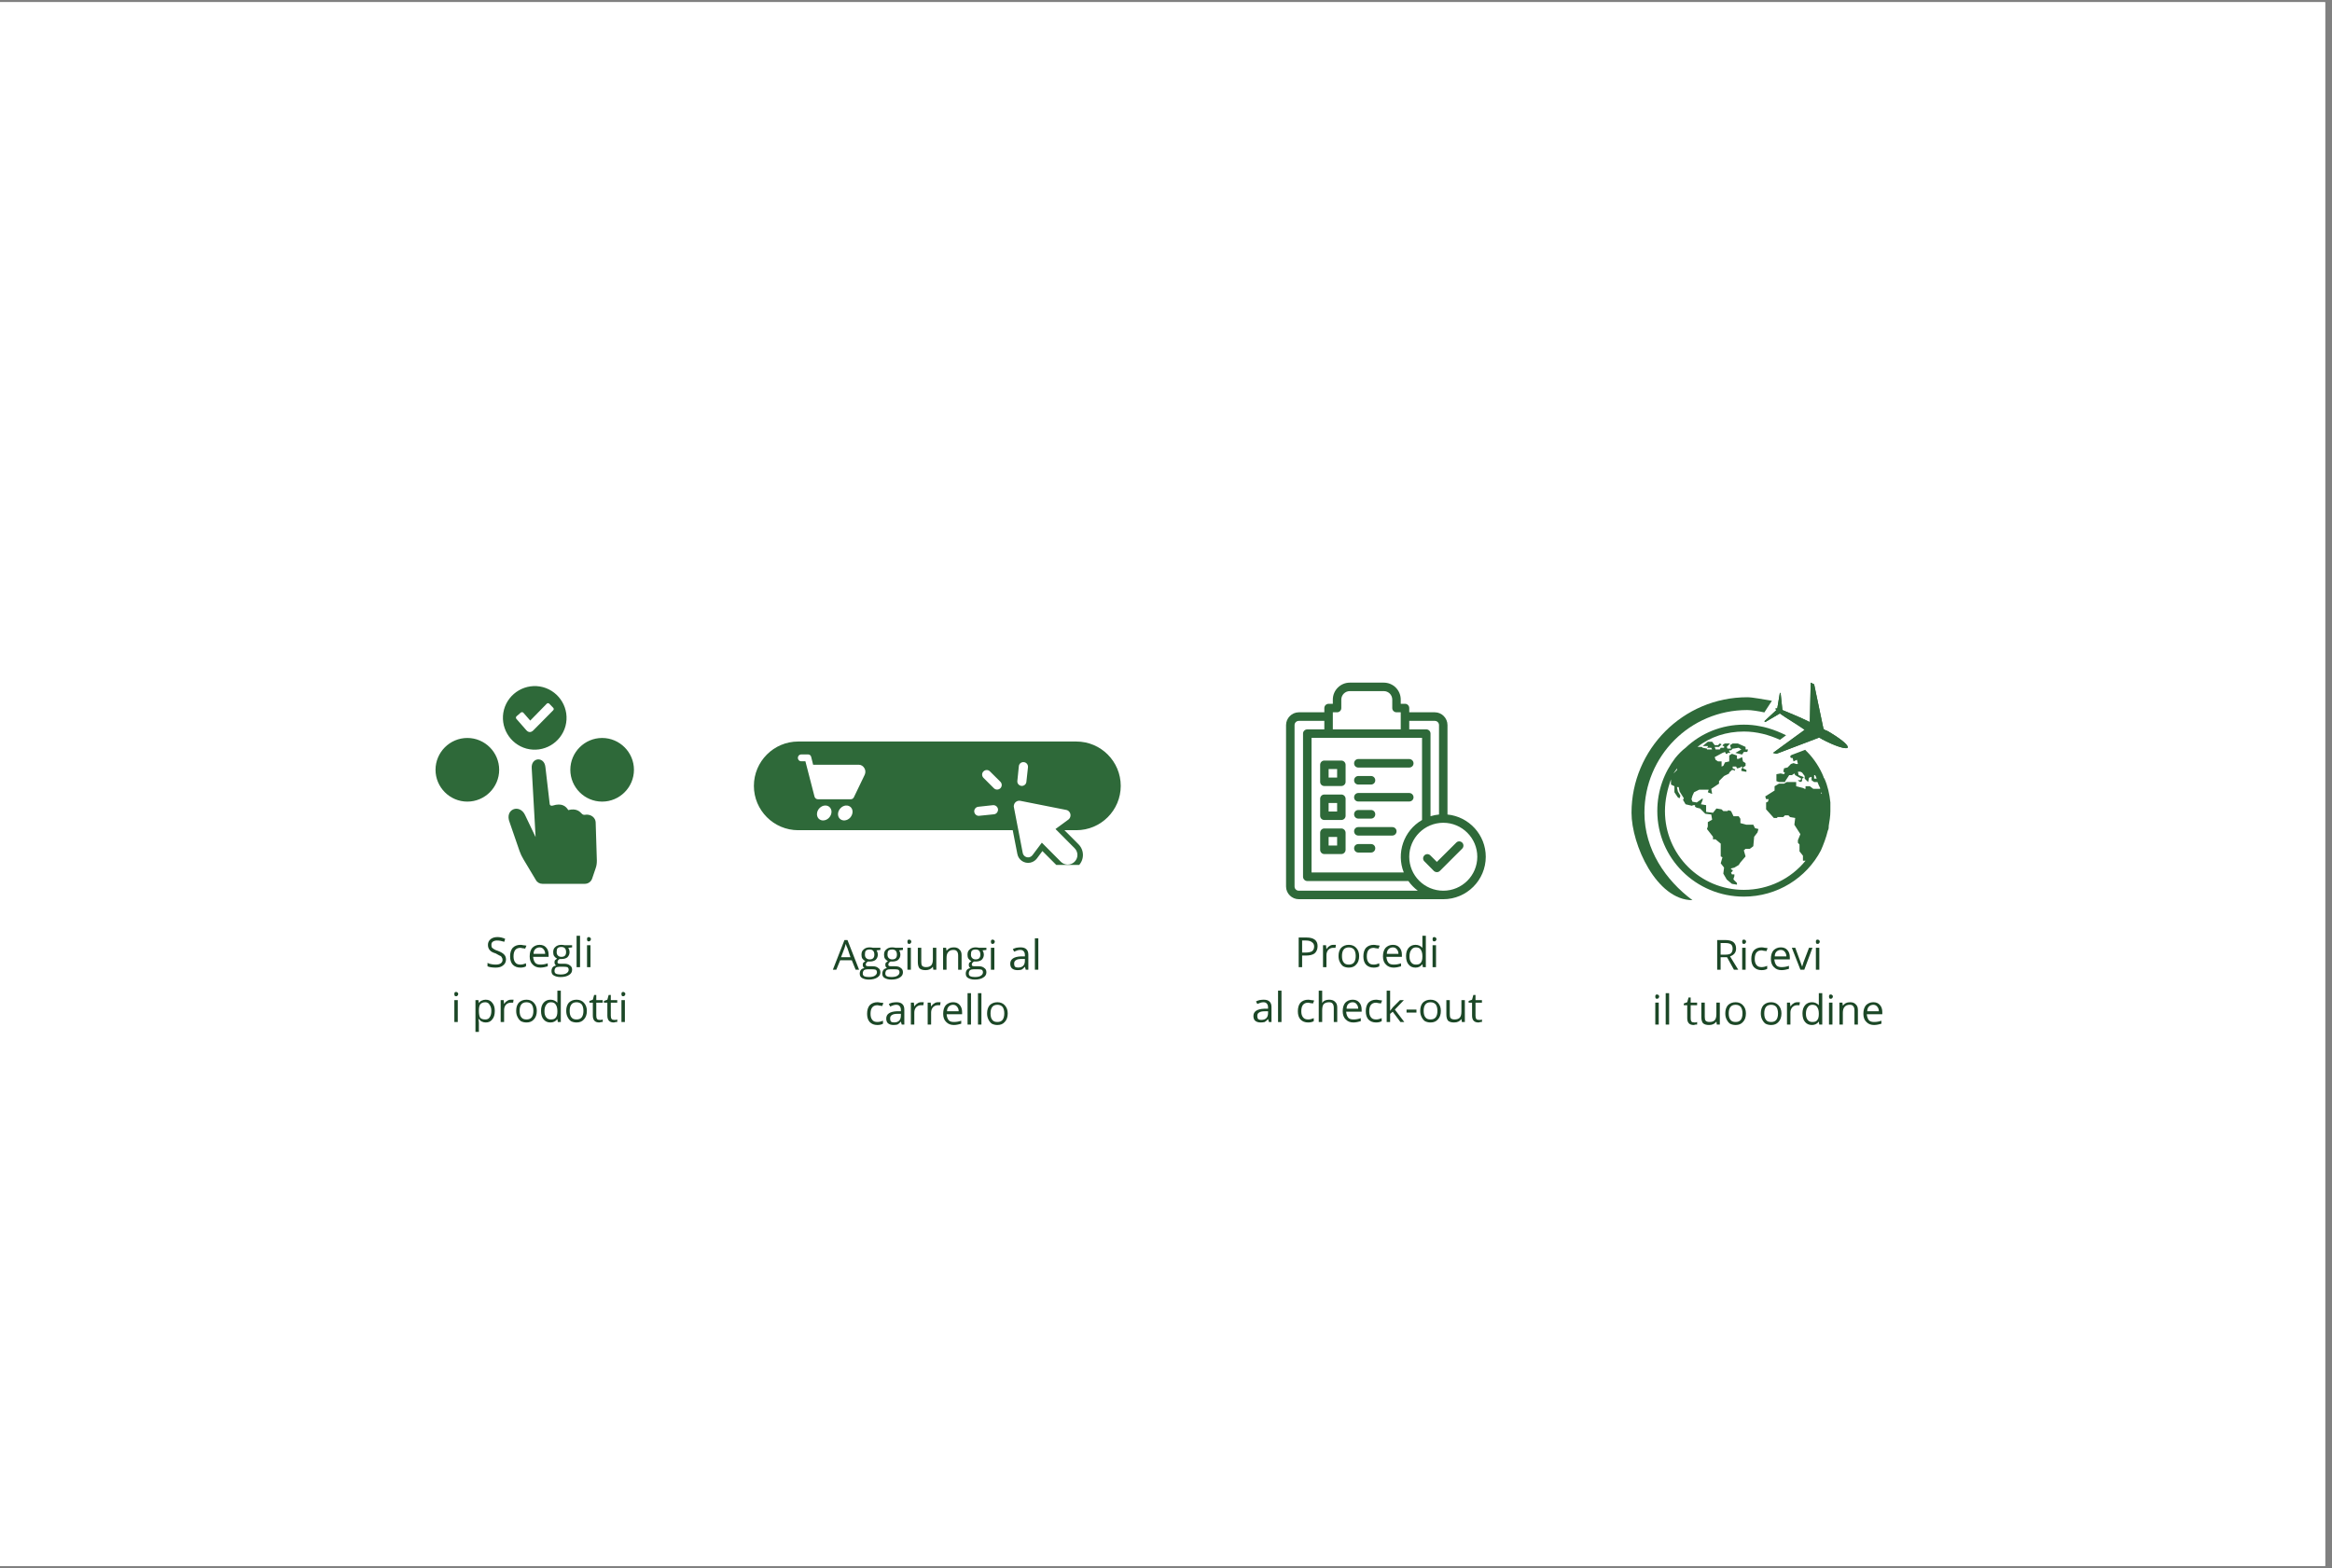 <svg version="1.0" preserveAspectRatio="xMidYMid meet" height="76" viewBox="0 0 84.75 57" zoomAndPan="magnify" width="113" xmlns:xlink="http://www.w3.org/1999/xlink" xmlns="http://www.w3.org/2000/svg"><rect x="0" y="0" width="84.75" height="57" fill="#808080" stroke="none"/><defs><g></g><clipPath id="c0ea6ea60c"><path clip-rule="nonzero" d="M 0 0.082 L 84.5 0.082 L 84.5 56.914 L 0 56.914 Z M 0 0.082"></path></clipPath><clipPath id="b6bf481d88"><path clip-rule="nonzero" d="M 15.828 24.809 L 23.309 24.809 L 23.309 32.285 L 15.828 32.285 Z M 15.828 24.809"></path></clipPath><clipPath id="d5e9175f25"><path clip-rule="nonzero" d="M 27.398 26.949 L 40.859 26.949 L 40.859 31.434 L 27.398 31.434 Z M 27.398 26.949"></path></clipPath><clipPath id="9500ca92c0"><path clip-rule="nonzero" d="M 46.738 24.809 L 54 24.809 L 54 33 L 46.738 33 Z M 46.738 24.809"></path></clipPath><clipPath id="03d21d08f2"><path clip-rule="nonzero" d="M 64 24.809 L 67.52 24.809 L 67.52 28 L 64 28 Z M 64 24.809"></path></clipPath><clipPath id="211650cb0e"><path clip-rule="nonzero" d="M 59.293 25 L 65 25 L 65 33 L 59.293 33 Z M 59.293 25"></path></clipPath></defs><g clip-path="url(#c0ea6ea60c)"><path fill-rule="nonzero" fill-opacity="1" d="M 0 0.082 L 84.5 0.082 L 84.5 56.918 L 0 56.918 Z M 0 0.082" fill="#ffffff"></path><path fill-rule="nonzero" fill-opacity="1" d="M 0 0.082 L 84.5 0.082 L 84.5 56.918 L 0 56.918 Z M 0 0.082" fill="#ffffff"></path></g><g clip-path="url(#b6bf481d88)"><path fill-rule="evenodd" fill-opacity="1" d="M 20.09 29.277 C 20.422 29.172 20.57 29.305 20.652 29.441 C 20.957 29.363 21.078 29.504 21.141 29.57 C 21.152 29.578 21.184 29.621 21.246 29.613 C 21.484 29.57 21.645 29.73 21.648 29.887 L 21.691 31.277 C 21.691 31.379 21.68 31.465 21.645 31.562 L 21.52 31.93 C 21.48 32.047 21.375 32.121 21.25 32.121 L 19.715 32.121 C 19.613 32.121 19.523 32.07 19.473 31.98 L 19.02 31.223 C 18.961 31.125 18.922 31.039 18.883 30.934 L 18.523 29.891 C 18.324 29.402 18.887 29.199 19.082 29.621 L 19.465 30.422 L 19.324 27.922 C 19.293 27.523 19.773 27.48 19.82 27.867 L 19.977 29.215 C 19.984 29.289 20.055 29.289 20.09 29.277 Z M 21.883 26.82 C 22.52 26.82 23.039 27.34 23.039 27.977 C 23.039 28.613 22.52 29.133 21.883 29.133 C 21.246 29.133 20.727 28.613 20.727 27.977 C 20.727 27.34 21.246 26.82 21.883 26.82 Z M 16.984 26.82 C 17.621 26.82 18.141 27.34 18.141 27.977 C 18.141 28.613 17.621 29.133 16.984 29.133 C 16.348 29.133 15.828 28.613 15.828 27.977 C 15.828 27.34 16.348 26.82 16.984 26.82 Z M 19.734 24.973 C 20.348 25.141 20.715 25.773 20.551 26.387 C 20.383 27.004 19.75 27.371 19.133 27.207 C 18.52 27.039 18.152 26.406 18.316 25.789 C 18.484 25.176 19.117 24.809 19.734 24.973 Z M 19.023 25.906 L 19.27 26.188 L 19.871 25.574 C 19.895 25.547 19.941 25.551 19.965 25.578 L 20.105 25.723 C 20.133 25.75 20.129 25.793 20.102 25.816 L 19.379 26.547 C 19.293 26.629 19.203 26.621 19.129 26.539 L 18.766 26.125 C 18.742 26.098 18.746 26.055 18.773 26.031 L 18.926 25.898 C 18.941 25.887 18.957 25.879 18.977 25.883 C 18.996 25.883 19.012 25.891 19.023 25.906 Z M 19.023 25.906" fill="#2e6939"></path></g><g fill-opacity="1" fill="#1b4726"><g transform="translate(17.639, 35.15)"><g><path d="M 0.75 -0.281 C 0.75 -0.188 0.711 -0.113 0.641 -0.062 C 0.578 -0.008 0.488 0.016 0.375 0.016 C 0.25 0.016 0.148 0 0.078 -0.031 L 0.078 -0.156 C 0.117 -0.133 0.164 -0.117 0.219 -0.109 C 0.27 -0.098 0.32 -0.094 0.375 -0.094 C 0.457 -0.094 0.52 -0.109 0.562 -0.141 C 0.602 -0.172 0.625 -0.211 0.625 -0.266 C 0.625 -0.305 0.613 -0.336 0.594 -0.359 C 0.582 -0.391 0.555 -0.41 0.516 -0.422 C 0.484 -0.441 0.438 -0.469 0.375 -0.5 C 0.27 -0.531 0.195 -0.57 0.156 -0.625 C 0.113 -0.676 0.094 -0.738 0.094 -0.812 C 0.094 -0.895 0.125 -0.961 0.188 -1.016 C 0.25 -1.066 0.332 -1.094 0.438 -1.094 C 0.539 -1.094 0.633 -1.07 0.719 -1.031 L 0.688 -0.922 C 0.594 -0.953 0.504 -0.969 0.422 -0.969 C 0.359 -0.969 0.305 -0.953 0.266 -0.922 C 0.234 -0.898 0.219 -0.863 0.219 -0.812 C 0.219 -0.781 0.223 -0.75 0.234 -0.719 C 0.254 -0.695 0.281 -0.676 0.312 -0.656 C 0.344 -0.633 0.391 -0.613 0.453 -0.594 C 0.566 -0.551 0.645 -0.504 0.688 -0.453 C 0.727 -0.41 0.75 -0.352 0.75 -0.281 Z M 0.75 -0.281"></path></g></g><g transform="translate(18.46, 35.15)"><g><path d="M 0.453 0.016 C 0.336 0.016 0.242 -0.02 0.172 -0.094 C 0.109 -0.164 0.078 -0.266 0.078 -0.391 C 0.078 -0.523 0.109 -0.629 0.172 -0.703 C 0.242 -0.773 0.336 -0.812 0.453 -0.812 C 0.492 -0.812 0.531 -0.805 0.562 -0.797 C 0.602 -0.797 0.641 -0.789 0.672 -0.781 L 0.625 -0.672 C 0.602 -0.68 0.57 -0.688 0.531 -0.688 C 0.5 -0.695 0.473 -0.703 0.453 -0.703 C 0.285 -0.703 0.203 -0.598 0.203 -0.391 C 0.203 -0.297 0.223 -0.223 0.266 -0.172 C 0.305 -0.117 0.367 -0.094 0.453 -0.094 C 0.516 -0.094 0.582 -0.109 0.656 -0.141 L 0.656 -0.031 C 0.602 0 0.535 0.016 0.453 0.016 Z M 0.453 0.016"></path></g></g><g transform="translate(19.172, 35.15)"><g><path d="M 0.469 0.016 C 0.352 0.016 0.258 -0.02 0.188 -0.094 C 0.113 -0.164 0.078 -0.266 0.078 -0.391 C 0.078 -0.523 0.109 -0.629 0.172 -0.703 C 0.242 -0.773 0.332 -0.812 0.438 -0.812 C 0.539 -0.812 0.617 -0.781 0.672 -0.719 C 0.734 -0.656 0.766 -0.566 0.766 -0.453 L 0.766 -0.375 L 0.203 -0.375 C 0.211 -0.281 0.238 -0.207 0.281 -0.156 C 0.32 -0.113 0.383 -0.094 0.469 -0.094 C 0.562 -0.094 0.648 -0.109 0.734 -0.141 L 0.734 -0.031 C 0.691 -0.02 0.648 -0.008 0.609 0 C 0.566 0.008 0.52 0.016 0.469 0.016 Z M 0.438 -0.719 C 0.375 -0.719 0.32 -0.695 0.281 -0.656 C 0.238 -0.613 0.219 -0.555 0.219 -0.484 L 0.641 -0.484 C 0.641 -0.555 0.617 -0.613 0.578 -0.656 C 0.547 -0.695 0.5 -0.719 0.438 -0.719 Z M 0.438 -0.719"></path></g></g><g transform="translate(20.011, 35.15)"><g><path d="M 0.781 -0.797 L 0.781 -0.719 L 0.641 -0.703 C 0.648 -0.691 0.66 -0.672 0.672 -0.641 C 0.68 -0.609 0.688 -0.578 0.688 -0.547 C 0.688 -0.473 0.66 -0.41 0.609 -0.359 C 0.555 -0.316 0.484 -0.297 0.391 -0.297 C 0.367 -0.297 0.348 -0.297 0.328 -0.297 C 0.273 -0.266 0.25 -0.227 0.25 -0.188 C 0.25 -0.164 0.254 -0.148 0.266 -0.141 C 0.285 -0.129 0.316 -0.125 0.359 -0.125 L 0.5 -0.125 C 0.594 -0.125 0.66 -0.102 0.703 -0.062 C 0.754 -0.031 0.781 0.02 0.781 0.094 C 0.781 0.176 0.742 0.238 0.672 0.281 C 0.598 0.332 0.492 0.359 0.359 0.359 C 0.254 0.359 0.172 0.336 0.109 0.297 C 0.055 0.266 0.031 0.211 0.031 0.141 C 0.031 0.086 0.047 0.039 0.078 0 C 0.109 -0.031 0.148 -0.051 0.203 -0.062 C 0.18 -0.07 0.164 -0.086 0.156 -0.109 C 0.145 -0.129 0.141 -0.148 0.141 -0.172 C 0.141 -0.203 0.145 -0.227 0.156 -0.25 C 0.176 -0.27 0.203 -0.289 0.234 -0.312 C 0.191 -0.332 0.156 -0.363 0.125 -0.406 C 0.102 -0.445 0.094 -0.492 0.094 -0.547 C 0.094 -0.629 0.117 -0.691 0.172 -0.734 C 0.223 -0.785 0.297 -0.812 0.391 -0.812 C 0.43 -0.812 0.473 -0.805 0.516 -0.797 Z M 0.141 0.141 C 0.141 0.18 0.156 0.211 0.188 0.234 C 0.227 0.254 0.285 0.266 0.359 0.266 C 0.461 0.266 0.535 0.25 0.578 0.219 C 0.629 0.188 0.656 0.145 0.656 0.094 C 0.656 0.051 0.641 0.02 0.609 0 C 0.586 -0.008 0.539 -0.016 0.469 -0.016 L 0.328 -0.016 C 0.266 -0.016 0.219 -0.004 0.188 0.016 C 0.156 0.047 0.141 0.086 0.141 0.141 Z M 0.219 -0.547 C 0.219 -0.492 0.234 -0.453 0.266 -0.422 C 0.297 -0.391 0.336 -0.375 0.391 -0.375 C 0.504 -0.375 0.562 -0.43 0.562 -0.547 C 0.562 -0.672 0.504 -0.734 0.391 -0.734 C 0.328 -0.734 0.281 -0.719 0.25 -0.688 C 0.227 -0.656 0.219 -0.609 0.219 -0.547 Z M 0.219 -0.547"></path></g></g><g transform="translate(20.83, 35.15)"><g><path d="M 0.25 0 L 0.125 0 L 0.125 -1.141 L 0.25 -1.141 Z M 0.25 0"></path></g></g><g transform="translate(21.209, 35.15)"><g><path d="M 0.25 0 L 0.125 0 L 0.125 -0.797 L 0.25 -0.797 Z M 0.125 -1.016 C 0.125 -1.047 0.129 -1.066 0.141 -1.078 C 0.148 -1.086 0.164 -1.094 0.188 -1.094 C 0.207 -1.094 0.223 -1.086 0.234 -1.078 C 0.254 -1.066 0.266 -1.047 0.266 -1.016 C 0.266 -0.992 0.254 -0.973 0.234 -0.953 C 0.223 -0.941 0.207 -0.938 0.188 -0.938 C 0.164 -0.938 0.148 -0.941 0.141 -0.953 C 0.129 -0.973 0.125 -0.992 0.125 -1.016 Z M 0.125 -1.016"></path></g></g></g><g fill-opacity="1" fill="#1b4726"><g transform="translate(16.387, 37.144)"><g><path d="M 0.25 0 L 0.125 0 L 0.125 -0.797 L 0.25 -0.797 Z M 0.125 -1.016 C 0.125 -1.047 0.129 -1.066 0.141 -1.078 C 0.148 -1.086 0.164 -1.094 0.188 -1.094 C 0.207 -1.094 0.223 -1.086 0.234 -1.078 C 0.254 -1.066 0.266 -1.047 0.266 -1.016 C 0.266 -0.992 0.254 -0.973 0.234 -0.953 C 0.223 -0.941 0.207 -0.938 0.188 -0.938 C 0.164 -0.938 0.148 -0.941 0.141 -0.953 C 0.129 -0.973 0.125 -0.992 0.125 -1.016 Z M 0.125 -1.016"></path></g></g><g transform="translate(16.765, 37.144)"><g></g></g><g transform="translate(17.154, 37.144)"><g><path d="M 0.5 0.016 C 0.445 0.016 0.398 0.004 0.359 -0.016 C 0.316 -0.035 0.281 -0.066 0.25 -0.109 L 0.234 -0.109 C 0.242 -0.055 0.25 -0.008 0.25 0.031 L 0.25 0.359 L 0.125 0.359 L 0.125 -0.797 L 0.234 -0.797 L 0.25 -0.688 C 0.281 -0.738 0.316 -0.77 0.359 -0.781 C 0.398 -0.801 0.445 -0.812 0.5 -0.812 C 0.602 -0.812 0.68 -0.773 0.734 -0.703 C 0.797 -0.629 0.828 -0.531 0.828 -0.406 C 0.828 -0.27 0.797 -0.164 0.734 -0.094 C 0.68 -0.02 0.602 0.016 0.5 0.016 Z M 0.484 -0.719 C 0.398 -0.719 0.336 -0.691 0.297 -0.641 C 0.266 -0.598 0.25 -0.523 0.25 -0.422 L 0.25 -0.406 C 0.25 -0.289 0.266 -0.207 0.297 -0.156 C 0.336 -0.113 0.398 -0.094 0.484 -0.094 C 0.555 -0.094 0.609 -0.117 0.641 -0.172 C 0.68 -0.223 0.703 -0.301 0.703 -0.406 C 0.703 -0.5 0.68 -0.57 0.641 -0.625 C 0.609 -0.688 0.555 -0.719 0.484 -0.719 Z M 0.484 -0.719"></path></g></g><g transform="translate(18.07, 37.144)"><g><path d="M 0.5 -0.812 C 0.531 -0.812 0.562 -0.812 0.594 -0.812 L 0.578 -0.703 C 0.547 -0.703 0.516 -0.703 0.484 -0.703 C 0.422 -0.703 0.363 -0.676 0.312 -0.625 C 0.27 -0.57 0.25 -0.508 0.25 -0.438 L 0.25 0 L 0.125 0 L 0.125 -0.797 L 0.234 -0.797 L 0.25 -0.656 C 0.281 -0.707 0.316 -0.742 0.359 -0.766 C 0.398 -0.797 0.445 -0.812 0.5 -0.812 Z M 0.5 -0.812"></path></g></g><g transform="translate(18.681, 37.144)"><g><path d="M 0.828 -0.406 C 0.828 -0.27 0.789 -0.164 0.719 -0.094 C 0.656 -0.02 0.566 0.016 0.453 0.016 C 0.379 0.016 0.312 0 0.25 -0.031 C 0.195 -0.07 0.156 -0.125 0.125 -0.188 C 0.094 -0.25 0.078 -0.32 0.078 -0.406 C 0.078 -0.531 0.109 -0.629 0.172 -0.703 C 0.242 -0.773 0.336 -0.812 0.453 -0.812 C 0.566 -0.812 0.656 -0.773 0.719 -0.703 C 0.789 -0.629 0.828 -0.531 0.828 -0.406 Z M 0.203 -0.406 C 0.203 -0.301 0.223 -0.223 0.266 -0.172 C 0.305 -0.117 0.367 -0.094 0.453 -0.094 C 0.535 -0.094 0.598 -0.117 0.641 -0.172 C 0.68 -0.223 0.703 -0.301 0.703 -0.406 C 0.703 -0.508 0.68 -0.586 0.641 -0.641 C 0.598 -0.691 0.535 -0.719 0.453 -0.719 C 0.367 -0.719 0.305 -0.691 0.266 -0.641 C 0.223 -0.586 0.203 -0.508 0.203 -0.406 Z M 0.203 -0.406"></path></g></g><g transform="translate(19.584, 37.144)"><g><path d="M 0.672 -0.109 C 0.609 -0.023 0.523 0.016 0.422 0.016 C 0.316 0.016 0.234 -0.02 0.172 -0.094 C 0.109 -0.164 0.078 -0.27 0.078 -0.406 C 0.078 -0.531 0.109 -0.629 0.172 -0.703 C 0.234 -0.773 0.316 -0.812 0.422 -0.812 C 0.523 -0.812 0.609 -0.773 0.672 -0.703 L 0.672 -1.141 L 0.797 -1.141 L 0.797 0 L 0.688 0 Z M 0.438 -0.094 C 0.52 -0.094 0.578 -0.113 0.609 -0.156 C 0.648 -0.195 0.672 -0.27 0.672 -0.375 L 0.672 -0.406 C 0.672 -0.508 0.648 -0.586 0.609 -0.641 C 0.578 -0.691 0.52 -0.719 0.438 -0.719 C 0.363 -0.719 0.305 -0.688 0.266 -0.625 C 0.223 -0.57 0.203 -0.492 0.203 -0.391 C 0.203 -0.297 0.223 -0.223 0.266 -0.172 C 0.305 -0.117 0.363 -0.094 0.438 -0.094 Z M 0.438 -0.094"></path></g></g><g transform="translate(20.5, 37.144)"><g><path d="M 0.828 -0.406 C 0.828 -0.27 0.789 -0.164 0.719 -0.094 C 0.656 -0.02 0.566 0.016 0.453 0.016 C 0.379 0.016 0.312 0 0.25 -0.031 C 0.195 -0.07 0.156 -0.125 0.125 -0.188 C 0.094 -0.25 0.078 -0.32 0.078 -0.406 C 0.078 -0.531 0.109 -0.629 0.172 -0.703 C 0.242 -0.773 0.336 -0.812 0.453 -0.812 C 0.566 -0.812 0.656 -0.773 0.719 -0.703 C 0.789 -0.629 0.828 -0.531 0.828 -0.406 Z M 0.203 -0.406 C 0.203 -0.301 0.223 -0.223 0.266 -0.172 C 0.305 -0.117 0.367 -0.094 0.453 -0.094 C 0.535 -0.094 0.598 -0.117 0.641 -0.172 C 0.68 -0.223 0.703 -0.301 0.703 -0.406 C 0.703 -0.508 0.68 -0.586 0.641 -0.641 C 0.598 -0.691 0.535 -0.719 0.453 -0.719 C 0.367 -0.719 0.305 -0.691 0.266 -0.641 C 0.223 -0.586 0.203 -0.508 0.203 -0.406 Z M 0.203 -0.406"></path></g></g><g transform="translate(21.404, 37.144)"><g><path d="M 0.391 -0.078 C 0.41 -0.078 0.43 -0.078 0.453 -0.078 C 0.473 -0.086 0.488 -0.094 0.5 -0.094 L 0.5 0 C 0.488 0 0.469 0 0.438 0 C 0.414 0.008 0.395 0.016 0.375 0.016 C 0.219 0.016 0.141 -0.066 0.141 -0.234 L 0.141 -0.703 L 0.016 -0.703 L 0.016 -0.766 L 0.141 -0.812 L 0.188 -0.984 L 0.266 -0.984 L 0.266 -0.797 L 0.5 -0.797 L 0.5 -0.703 L 0.266 -0.703 L 0.266 -0.234 C 0.266 -0.18 0.273 -0.141 0.297 -0.109 C 0.316 -0.086 0.348 -0.078 0.391 -0.078 Z M 0.391 -0.078"></path></g></g><g transform="translate(21.932, 37.144)"><g><path d="M 0.391 -0.078 C 0.41 -0.078 0.43 -0.078 0.453 -0.078 C 0.473 -0.086 0.488 -0.094 0.5 -0.094 L 0.5 0 C 0.488 0 0.469 0 0.438 0 C 0.414 0.008 0.395 0.016 0.375 0.016 C 0.219 0.016 0.141 -0.066 0.141 -0.234 L 0.141 -0.703 L 0.016 -0.703 L 0.016 -0.766 L 0.141 -0.812 L 0.188 -0.984 L 0.266 -0.984 L 0.266 -0.797 L 0.5 -0.797 L 0.5 -0.703 L 0.266 -0.703 L 0.266 -0.234 C 0.266 -0.18 0.273 -0.141 0.297 -0.109 C 0.316 -0.086 0.348 -0.078 0.391 -0.078 Z M 0.391 -0.078"></path></g></g><g transform="translate(22.46, 37.144)"><g><path d="M 0.25 0 L 0.125 0 L 0.125 -0.797 L 0.25 -0.797 Z M 0.125 -1.016 C 0.125 -1.047 0.129 -1.066 0.141 -1.078 C 0.148 -1.086 0.164 -1.094 0.188 -1.094 C 0.207 -1.094 0.223 -1.086 0.234 -1.078 C 0.254 -1.066 0.266 -1.047 0.266 -1.016 C 0.266 -0.992 0.254 -0.973 0.234 -0.953 C 0.223 -0.941 0.207 -0.938 0.188 -0.938 C 0.164 -0.938 0.148 -0.941 0.141 -0.953 C 0.129 -0.973 0.125 -0.992 0.125 -1.016 Z M 0.125 -1.016"></path></g></g></g><g clip-path="url(#d5e9175f25)"><path fill-rule="nonzero" fill-opacity="1" d="M 36.805 30.172 L 29.008 30.172 C 28.121 30.172 27.398 29.449 27.398 28.562 C 27.398 27.672 28.121 26.949 29.008 26.949 L 39.117 26.949 C 40.008 26.949 40.73 27.672 40.73 28.562 C 40.73 29.449 40.008 30.172 39.117 30.172 L 38.684 30.172 L 39.195 30.684 C 39.41 30.898 39.41 31.246 39.195 31.461 C 38.98 31.676 38.629 31.676 38.414 31.461 L 37.883 30.93 L 37.684 31.199 C 37.625 31.277 37.539 31.332 37.441 31.352 C 37.223 31.395 37.012 31.25 36.973 31.035 Z M 37.523 31.078 L 37.863 30.625 L 38.555 31.32 C 38.691 31.457 38.914 31.457 39.051 31.32 C 39.191 31.184 39.191 30.961 39.051 30.824 L 38.359 30.129 L 38.824 29.789 C 38.914 29.723 38.93 29.598 38.867 29.512 C 38.836 29.469 38.793 29.441 38.742 29.434 L 37.082 29.105 C 36.973 29.082 36.867 29.156 36.848 29.262 C 36.84 29.289 36.84 29.312 36.848 29.34 L 37.168 30.996 C 37.188 31.105 37.293 31.176 37.402 31.156 C 37.449 31.145 37.492 31.117 37.523 31.078 Z M 35.742 28.035 C 35.676 28.098 35.676 28.203 35.742 28.27 L 36.121 28.648 C 36.184 28.711 36.289 28.711 36.355 28.648 C 36.422 28.582 36.422 28.477 36.355 28.41 L 35.977 28.035 C 35.914 27.969 35.809 27.969 35.742 28.035 Z M 37.359 27.883 C 37.367 27.789 37.301 27.707 37.211 27.699 C 37.117 27.688 37.035 27.754 37.027 27.848 L 36.973 28.379 C 36.961 28.469 37.027 28.551 37.121 28.562 C 37.211 28.57 37.293 28.504 37.301 28.414 Z M 35.555 29.32 C 35.465 29.328 35.398 29.41 35.406 29.5 C 35.418 29.594 35.5 29.66 35.59 29.648 L 36.121 29.594 C 36.211 29.586 36.277 29.504 36.27 29.41 C 36.258 29.32 36.176 29.254 36.086 29.262 Z M 31.031 28.977 L 31.426 28.156 C 31.461 28.078 31.457 27.988 31.414 27.918 C 31.371 27.84 31.293 27.793 31.211 27.793 L 29.551 27.793 L 29.48 27.508 C 29.469 27.453 29.418 27.414 29.359 27.418 L 29.117 27.418 C 29.051 27.418 28.996 27.473 28.996 27.543 C 28.996 27.613 29.051 27.668 29.117 27.668 L 29.27 27.668 L 29.602 28.953 C 29.617 29.008 29.668 29.047 29.723 29.047 L 30.922 29.047 C 30.969 29.047 31.008 29.02 31.031 28.977 Z M 29.754 29.754 C 29.848 29.848 30.016 29.836 30.125 29.723 C 30.238 29.605 30.25 29.438 30.156 29.34 C 30.062 29.242 29.895 29.254 29.781 29.371 C 29.672 29.484 29.66 29.656 29.754 29.754 Z M 30.52 29.754 C 30.613 29.848 30.777 29.836 30.891 29.723 C 31 29.605 31.016 29.438 30.922 29.34 C 30.824 29.242 30.66 29.254 30.547 29.371 C 30.438 29.484 30.422 29.656 30.52 29.754 Z M 30.52 29.754" fill="#2e6939"></path></g><g fill-opacity="1" fill="#1b4726"><g transform="translate(30.268, 35.242)"><g><path d="M 0.828 0 L 0.688 -0.344 L 0.266 -0.344 L 0.125 0 L 0 0 L 0.422 -1.078 L 0.531 -1.078 L 0.953 0 Z M 0.641 -0.453 L 0.531 -0.781 C 0.508 -0.82 0.488 -0.875 0.469 -0.938 C 0.457 -0.895 0.441 -0.844 0.422 -0.781 L 0.297 -0.453 Z M 0.641 -0.453"></path></g></g><g transform="translate(31.214, 35.242)"><g><path d="M 0.781 -0.797 L 0.781 -0.719 L 0.641 -0.703 C 0.648 -0.691 0.66 -0.672 0.672 -0.641 C 0.68 -0.609 0.688 -0.578 0.688 -0.547 C 0.688 -0.473 0.66 -0.41 0.609 -0.359 C 0.555 -0.316 0.484 -0.297 0.391 -0.297 C 0.367 -0.297 0.348 -0.297 0.328 -0.297 C 0.273 -0.266 0.25 -0.227 0.25 -0.188 C 0.25 -0.164 0.254 -0.148 0.266 -0.141 C 0.285 -0.129 0.316 -0.125 0.359 -0.125 L 0.5 -0.125 C 0.594 -0.125 0.66 -0.102 0.703 -0.062 C 0.754 -0.031 0.781 0.02 0.781 0.094 C 0.781 0.176 0.742 0.238 0.672 0.281 C 0.598 0.332 0.492 0.359 0.359 0.359 C 0.254 0.359 0.172 0.336 0.109 0.297 C 0.055 0.266 0.031 0.211 0.031 0.141 C 0.031 0.086 0.047 0.039 0.078 0 C 0.109 -0.031 0.148 -0.051 0.203 -0.062 C 0.18 -0.07 0.164 -0.086 0.156 -0.109 C 0.145 -0.129 0.141 -0.148 0.141 -0.172 C 0.141 -0.203 0.145 -0.227 0.156 -0.25 C 0.176 -0.27 0.203 -0.289 0.234 -0.312 C 0.191 -0.332 0.156 -0.363 0.125 -0.406 C 0.102 -0.445 0.094 -0.492 0.094 -0.547 C 0.094 -0.629 0.117 -0.691 0.172 -0.734 C 0.223 -0.785 0.297 -0.812 0.391 -0.812 C 0.43 -0.812 0.473 -0.805 0.516 -0.797 Z M 0.141 0.141 C 0.141 0.18 0.156 0.211 0.188 0.234 C 0.227 0.254 0.285 0.266 0.359 0.266 C 0.461 0.266 0.535 0.25 0.578 0.219 C 0.629 0.188 0.656 0.145 0.656 0.094 C 0.656 0.051 0.641 0.02 0.609 0 C 0.586 -0.008 0.539 -0.016 0.469 -0.016 L 0.328 -0.016 C 0.266 -0.016 0.219 -0.004 0.188 0.016 C 0.156 0.047 0.141 0.086 0.141 0.141 Z M 0.219 -0.547 C 0.219 -0.492 0.234 -0.453 0.266 -0.422 C 0.297 -0.391 0.336 -0.375 0.391 -0.375 C 0.504 -0.375 0.562 -0.43 0.562 -0.547 C 0.562 -0.672 0.504 -0.734 0.391 -0.734 C 0.328 -0.734 0.281 -0.719 0.25 -0.688 C 0.227 -0.656 0.219 -0.609 0.219 -0.547 Z M 0.219 -0.547"></path></g></g><g transform="translate(32.034, 35.242)"><g><path d="M 0.781 -0.797 L 0.781 -0.719 L 0.641 -0.703 C 0.648 -0.691 0.66 -0.672 0.672 -0.641 C 0.68 -0.609 0.688 -0.578 0.688 -0.547 C 0.688 -0.473 0.66 -0.41 0.609 -0.359 C 0.555 -0.316 0.484 -0.297 0.391 -0.297 C 0.367 -0.297 0.348 -0.297 0.328 -0.297 C 0.273 -0.266 0.25 -0.227 0.25 -0.188 C 0.25 -0.164 0.254 -0.148 0.266 -0.141 C 0.285 -0.129 0.316 -0.125 0.359 -0.125 L 0.5 -0.125 C 0.594 -0.125 0.66 -0.102 0.703 -0.062 C 0.754 -0.031 0.781 0.02 0.781 0.094 C 0.781 0.176 0.742 0.238 0.672 0.281 C 0.598 0.332 0.492 0.359 0.359 0.359 C 0.254 0.359 0.172 0.336 0.109 0.297 C 0.055 0.266 0.031 0.211 0.031 0.141 C 0.031 0.086 0.047 0.039 0.078 0 C 0.109 -0.031 0.148 -0.051 0.203 -0.062 C 0.18 -0.07 0.164 -0.086 0.156 -0.109 C 0.145 -0.129 0.141 -0.148 0.141 -0.172 C 0.141 -0.203 0.145 -0.227 0.156 -0.25 C 0.176 -0.27 0.203 -0.289 0.234 -0.312 C 0.191 -0.332 0.156 -0.363 0.125 -0.406 C 0.102 -0.445 0.094 -0.492 0.094 -0.547 C 0.094 -0.629 0.117 -0.691 0.172 -0.734 C 0.223 -0.785 0.297 -0.812 0.391 -0.812 C 0.43 -0.812 0.473 -0.805 0.516 -0.797 Z M 0.141 0.141 C 0.141 0.18 0.156 0.211 0.188 0.234 C 0.227 0.254 0.285 0.266 0.359 0.266 C 0.461 0.266 0.535 0.25 0.578 0.219 C 0.629 0.188 0.656 0.145 0.656 0.094 C 0.656 0.051 0.641 0.02 0.609 0 C 0.586 -0.008 0.539 -0.016 0.469 -0.016 L 0.328 -0.016 C 0.266 -0.016 0.219 -0.004 0.188 0.016 C 0.156 0.047 0.141 0.086 0.141 0.141 Z M 0.219 -0.547 C 0.219 -0.492 0.234 -0.453 0.266 -0.422 C 0.297 -0.391 0.336 -0.375 0.391 -0.375 C 0.504 -0.375 0.562 -0.43 0.562 -0.547 C 0.562 -0.672 0.504 -0.734 0.391 -0.734 C 0.328 -0.734 0.281 -0.719 0.25 -0.688 C 0.227 -0.656 0.219 -0.609 0.219 -0.547 Z M 0.219 -0.547"></path></g></g><g transform="translate(32.853, 35.242)"><g><path d="M 0.25 0 L 0.125 0 L 0.125 -0.797 L 0.25 -0.797 Z M 0.125 -1.016 C 0.125 -1.047 0.129 -1.066 0.141 -1.078 C 0.148 -1.086 0.164 -1.094 0.188 -1.094 C 0.207 -1.094 0.223 -1.086 0.234 -1.078 C 0.254 -1.066 0.266 -1.047 0.266 -1.016 C 0.266 -0.992 0.254 -0.973 0.234 -0.953 C 0.223 -0.941 0.207 -0.938 0.188 -0.938 C 0.164 -0.938 0.148 -0.941 0.141 -0.953 C 0.129 -0.973 0.125 -0.992 0.125 -1.016 Z M 0.125 -1.016"></path></g></g><g transform="translate(33.231, 35.242)"><g><path d="M 0.25 -0.797 L 0.25 -0.281 C 0.25 -0.219 0.258 -0.172 0.281 -0.141 C 0.312 -0.109 0.359 -0.094 0.422 -0.094 C 0.504 -0.094 0.566 -0.113 0.609 -0.156 C 0.648 -0.195 0.672 -0.27 0.672 -0.375 L 0.672 -0.797 L 0.797 -0.797 L 0.797 0 L 0.688 0 L 0.672 -0.109 C 0.641 -0.066 0.602 -0.035 0.562 -0.016 C 0.52 0.004 0.469 0.016 0.406 0.016 C 0.312 0.016 0.238 -0.004 0.188 -0.047 C 0.145 -0.098 0.125 -0.176 0.125 -0.281 L 0.125 -0.797 Z M 0.25 -0.797"></path></g></g><g transform="translate(34.149, 35.242)"><g><path d="M 0.672 0 L 0.672 -0.516 C 0.672 -0.586 0.656 -0.641 0.625 -0.672 C 0.602 -0.703 0.562 -0.719 0.5 -0.719 C 0.414 -0.719 0.352 -0.691 0.312 -0.641 C 0.27 -0.598 0.25 -0.523 0.25 -0.422 L 0.25 0 L 0.125 0 L 0.125 -0.797 L 0.234 -0.797 L 0.25 -0.688 C 0.281 -0.727 0.316 -0.758 0.359 -0.781 C 0.398 -0.801 0.453 -0.812 0.516 -0.812 C 0.609 -0.812 0.676 -0.785 0.719 -0.734 C 0.77 -0.691 0.797 -0.625 0.797 -0.531 L 0.797 0 Z M 0.672 0"></path></g></g><g transform="translate(35.067, 35.242)"><g><path d="M 0.781 -0.797 L 0.781 -0.719 L 0.641 -0.703 C 0.648 -0.691 0.66 -0.672 0.672 -0.641 C 0.68 -0.609 0.688 -0.578 0.688 -0.547 C 0.688 -0.473 0.66 -0.41 0.609 -0.359 C 0.555 -0.316 0.484 -0.297 0.391 -0.297 C 0.367 -0.297 0.348 -0.297 0.328 -0.297 C 0.273 -0.266 0.25 -0.227 0.25 -0.188 C 0.25 -0.164 0.254 -0.148 0.266 -0.141 C 0.285 -0.129 0.316 -0.125 0.359 -0.125 L 0.5 -0.125 C 0.594 -0.125 0.66 -0.102 0.703 -0.062 C 0.754 -0.031 0.781 0.02 0.781 0.094 C 0.781 0.176 0.742 0.238 0.672 0.281 C 0.598 0.332 0.492 0.359 0.359 0.359 C 0.254 0.359 0.172 0.336 0.109 0.297 C 0.055 0.266 0.031 0.211 0.031 0.141 C 0.031 0.086 0.047 0.039 0.078 0 C 0.109 -0.031 0.148 -0.051 0.203 -0.062 C 0.18 -0.07 0.164 -0.086 0.156 -0.109 C 0.145 -0.129 0.141 -0.148 0.141 -0.172 C 0.141 -0.203 0.145 -0.227 0.156 -0.25 C 0.176 -0.27 0.203 -0.289 0.234 -0.312 C 0.191 -0.332 0.156 -0.363 0.125 -0.406 C 0.102 -0.445 0.094 -0.492 0.094 -0.547 C 0.094 -0.629 0.117 -0.691 0.172 -0.734 C 0.223 -0.785 0.297 -0.812 0.391 -0.812 C 0.43 -0.812 0.473 -0.805 0.516 -0.797 Z M 0.141 0.141 C 0.141 0.18 0.156 0.211 0.188 0.234 C 0.227 0.254 0.285 0.266 0.359 0.266 C 0.461 0.266 0.535 0.25 0.578 0.219 C 0.629 0.188 0.656 0.145 0.656 0.094 C 0.656 0.051 0.641 0.02 0.609 0 C 0.586 -0.008 0.539 -0.016 0.469 -0.016 L 0.328 -0.016 C 0.266 -0.016 0.219 -0.004 0.188 0.016 C 0.156 0.047 0.141 0.086 0.141 0.141 Z M 0.219 -0.547 C 0.219 -0.492 0.234 -0.453 0.266 -0.422 C 0.297 -0.391 0.336 -0.375 0.391 -0.375 C 0.504 -0.375 0.562 -0.43 0.562 -0.547 C 0.562 -0.672 0.504 -0.734 0.391 -0.734 C 0.328 -0.734 0.281 -0.719 0.25 -0.688 C 0.227 -0.656 0.219 -0.609 0.219 -0.547 Z M 0.219 -0.547"></path></g></g><g transform="translate(35.887, 35.242)"><g><path d="M 0.25 0 L 0.125 0 L 0.125 -0.797 L 0.25 -0.797 Z M 0.125 -1.016 C 0.125 -1.047 0.129 -1.066 0.141 -1.078 C 0.148 -1.086 0.164 -1.094 0.188 -1.094 C 0.207 -1.094 0.223 -1.086 0.234 -1.078 C 0.254 -1.066 0.266 -1.047 0.266 -1.016 C 0.266 -0.992 0.254 -0.973 0.234 -0.953 C 0.223 -0.941 0.207 -0.938 0.188 -0.938 C 0.164 -0.938 0.148 -0.941 0.141 -0.953 C 0.129 -0.973 0.125 -0.992 0.125 -1.016 Z M 0.125 -1.016"></path></g></g><g transform="translate(36.265, 35.242)"><g></g></g><g transform="translate(36.653, 35.242)"><g><path d="M 0.625 0 L 0.594 -0.109 C 0.551 -0.055 0.508 -0.02 0.469 0 C 0.426 0.008 0.379 0.016 0.328 0.016 C 0.242 0.016 0.176 -0.004 0.125 -0.047 C 0.082 -0.086 0.062 -0.145 0.062 -0.219 C 0.062 -0.383 0.191 -0.473 0.453 -0.484 L 0.594 -0.484 L 0.594 -0.531 C 0.594 -0.594 0.578 -0.641 0.547 -0.672 C 0.523 -0.703 0.484 -0.719 0.422 -0.719 C 0.359 -0.719 0.285 -0.695 0.203 -0.656 L 0.156 -0.75 C 0.195 -0.77 0.238 -0.785 0.281 -0.797 C 0.332 -0.805 0.383 -0.812 0.438 -0.812 C 0.531 -0.812 0.598 -0.789 0.641 -0.75 C 0.691 -0.707 0.719 -0.641 0.719 -0.547 L 0.719 0 Z M 0.344 -0.078 C 0.426 -0.078 0.488 -0.098 0.531 -0.141 C 0.57 -0.18 0.594 -0.242 0.594 -0.328 L 0.594 -0.391 L 0.469 -0.391 C 0.375 -0.391 0.305 -0.375 0.266 -0.344 C 0.223 -0.32 0.203 -0.281 0.203 -0.219 C 0.203 -0.176 0.211 -0.141 0.234 -0.109 C 0.266 -0.086 0.301 -0.078 0.344 -0.078 Z M 0.344 -0.078"></path></g></g><g transform="translate(37.485, 35.242)"><g><path d="M 0.25 0 L 0.125 0 L 0.125 -1.141 L 0.25 -1.141 Z M 0.25 0"></path></g></g></g><g fill-opacity="1" fill="#1b4726"><g transform="translate(31.434, 37.236)"><g><path d="M 0.453 0.016 C 0.336 0.016 0.242 -0.02 0.172 -0.094 C 0.109 -0.164 0.078 -0.266 0.078 -0.391 C 0.078 -0.523 0.109 -0.629 0.172 -0.703 C 0.242 -0.773 0.336 -0.812 0.453 -0.812 C 0.492 -0.812 0.531 -0.805 0.562 -0.797 C 0.602 -0.797 0.641 -0.789 0.672 -0.781 L 0.625 -0.672 C 0.602 -0.68 0.57 -0.688 0.531 -0.688 C 0.5 -0.695 0.473 -0.703 0.453 -0.703 C 0.285 -0.703 0.203 -0.598 0.203 -0.391 C 0.203 -0.297 0.223 -0.223 0.266 -0.172 C 0.305 -0.117 0.367 -0.094 0.453 -0.094 C 0.516 -0.094 0.582 -0.109 0.656 -0.141 L 0.656 -0.031 C 0.602 0 0.535 0.016 0.453 0.016 Z M 0.453 0.016"></path></g></g><g transform="translate(32.146, 37.236)"><g><path d="M 0.625 0 L 0.594 -0.109 C 0.551 -0.055 0.508 -0.02 0.469 0 C 0.426 0.008 0.379 0.016 0.328 0.016 C 0.242 0.016 0.176 -0.004 0.125 -0.047 C 0.082 -0.086 0.062 -0.145 0.062 -0.219 C 0.062 -0.383 0.191 -0.473 0.453 -0.484 L 0.594 -0.484 L 0.594 -0.531 C 0.594 -0.594 0.578 -0.641 0.547 -0.672 C 0.523 -0.703 0.484 -0.719 0.422 -0.719 C 0.359 -0.719 0.285 -0.695 0.203 -0.656 L 0.156 -0.75 C 0.195 -0.77 0.238 -0.785 0.281 -0.797 C 0.332 -0.805 0.383 -0.812 0.438 -0.812 C 0.531 -0.812 0.598 -0.789 0.641 -0.75 C 0.691 -0.707 0.719 -0.641 0.719 -0.547 L 0.719 0 Z M 0.344 -0.078 C 0.426 -0.078 0.488 -0.098 0.531 -0.141 C 0.57 -0.18 0.594 -0.242 0.594 -0.328 L 0.594 -0.391 L 0.469 -0.391 C 0.375 -0.391 0.305 -0.375 0.266 -0.344 C 0.223 -0.32 0.203 -0.281 0.203 -0.219 C 0.203 -0.176 0.211 -0.141 0.234 -0.109 C 0.266 -0.086 0.301 -0.078 0.344 -0.078 Z M 0.344 -0.078"></path></g></g><g transform="translate(32.978, 37.236)"><g><path d="M 0.5 -0.812 C 0.531 -0.812 0.562 -0.812 0.594 -0.812 L 0.578 -0.703 C 0.547 -0.703 0.516 -0.703 0.484 -0.703 C 0.422 -0.703 0.363 -0.676 0.312 -0.625 C 0.27 -0.57 0.25 -0.508 0.25 -0.438 L 0.25 0 L 0.125 0 L 0.125 -0.797 L 0.234 -0.797 L 0.25 -0.656 C 0.281 -0.707 0.316 -0.742 0.359 -0.766 C 0.398 -0.797 0.445 -0.812 0.5 -0.812 Z M 0.5 -0.812"></path></g></g><g transform="translate(33.589, 37.236)"><g><path d="M 0.5 -0.812 C 0.531 -0.812 0.562 -0.812 0.594 -0.812 L 0.578 -0.703 C 0.547 -0.703 0.516 -0.703 0.484 -0.703 C 0.422 -0.703 0.363 -0.676 0.312 -0.625 C 0.27 -0.57 0.25 -0.508 0.25 -0.438 L 0.25 0 L 0.125 0 L 0.125 -0.797 L 0.234 -0.797 L 0.25 -0.656 C 0.281 -0.707 0.316 -0.742 0.359 -0.766 C 0.398 -0.797 0.445 -0.812 0.5 -0.812 Z M 0.5 -0.812"></path></g></g><g transform="translate(34.199, 37.236)"><g><path d="M 0.469 0.016 C 0.352 0.016 0.258 -0.02 0.188 -0.094 C 0.113 -0.164 0.078 -0.266 0.078 -0.391 C 0.078 -0.523 0.109 -0.629 0.172 -0.703 C 0.242 -0.773 0.332 -0.812 0.438 -0.812 C 0.539 -0.812 0.617 -0.781 0.672 -0.719 C 0.734 -0.656 0.766 -0.566 0.766 -0.453 L 0.766 -0.375 L 0.203 -0.375 C 0.211 -0.281 0.238 -0.207 0.281 -0.156 C 0.32 -0.113 0.383 -0.094 0.469 -0.094 C 0.562 -0.094 0.648 -0.109 0.734 -0.141 L 0.734 -0.031 C 0.691 -0.02 0.648 -0.008 0.609 0 C 0.566 0.008 0.52 0.016 0.469 0.016 Z M 0.438 -0.719 C 0.375 -0.719 0.32 -0.695 0.281 -0.656 C 0.238 -0.613 0.219 -0.555 0.219 -0.484 L 0.641 -0.484 C 0.641 -0.555 0.617 -0.613 0.578 -0.656 C 0.547 -0.695 0.5 -0.719 0.438 -0.719 Z M 0.438 -0.719"></path></g></g><g transform="translate(35.038, 37.236)"><g><path d="M 0.25 0 L 0.125 0 L 0.125 -1.141 L 0.25 -1.141 Z M 0.25 0"></path></g></g><g transform="translate(35.417, 37.236)"><g><path d="M 0.25 0 L 0.125 0 L 0.125 -1.141 L 0.25 -1.141 Z M 0.25 0"></path></g></g><g transform="translate(35.795, 37.236)"><g><path d="M 0.828 -0.406 C 0.828 -0.27 0.789 -0.164 0.719 -0.094 C 0.656 -0.02 0.566 0.016 0.453 0.016 C 0.379 0.016 0.312 0 0.25 -0.031 C 0.195 -0.07 0.156 -0.125 0.125 -0.188 C 0.094 -0.25 0.078 -0.32 0.078 -0.406 C 0.078 -0.531 0.109 -0.629 0.172 -0.703 C 0.242 -0.773 0.336 -0.812 0.453 -0.812 C 0.566 -0.812 0.656 -0.773 0.719 -0.703 C 0.789 -0.629 0.828 -0.531 0.828 -0.406 Z M 0.203 -0.406 C 0.203 -0.301 0.223 -0.223 0.266 -0.172 C 0.305 -0.117 0.367 -0.094 0.453 -0.094 C 0.535 -0.094 0.598 -0.117 0.641 -0.172 C 0.68 -0.223 0.703 -0.301 0.703 -0.406 C 0.703 -0.508 0.68 -0.586 0.641 -0.641 C 0.598 -0.691 0.535 -0.719 0.453 -0.719 C 0.367 -0.719 0.305 -0.691 0.266 -0.641 C 0.223 -0.586 0.203 -0.508 0.203 -0.406 Z M 0.203 -0.406"></path></g></g></g><path fill-rule="nonzero" fill-opacity="1" d="M 48.129 28.566 L 48.746 28.566 C 48.832 28.566 48.902 28.5 48.902 28.414 L 48.902 27.797 C 48.902 27.711 48.832 27.641 48.746 27.641 L 48.129 27.641 C 48.043 27.641 47.977 27.711 47.977 27.797 L 47.977 28.414 C 47.977 28.5 48.043 28.566 48.129 28.566 Z M 48.285 27.949 L 48.594 27.949 L 48.594 28.258 L 48.285 28.258 Z M 48.285 27.949" fill="#2e6939"></path><path fill-rule="nonzero" fill-opacity="1" d="M 48.129 29.801 L 48.746 29.801 C 48.832 29.801 48.902 29.734 48.902 29.648 L 48.902 29.031 C 48.902 28.945 48.832 28.875 48.746 28.875 L 48.129 28.875 C 48.043 28.875 47.977 28.945 47.977 29.031 L 47.977 29.648 C 47.977 29.734 48.043 29.801 48.129 29.801 Z M 48.285 29.184 L 48.594 29.184 L 48.594 29.492 L 48.285 29.492 Z M 48.285 29.184" fill="#2e6939"></path><path fill-rule="nonzero" fill-opacity="1" d="M 48.129 31.039 L 48.746 31.039 C 48.832 31.039 48.902 30.969 48.902 30.883 L 48.902 30.266 C 48.902 30.18 48.832 30.109 48.746 30.109 L 48.129 30.109 C 48.043 30.109 47.977 30.18 47.977 30.266 L 47.977 30.883 C 47.977 30.969 48.043 31.039 48.129 31.039 Z M 48.285 30.418 L 48.594 30.418 L 48.594 30.73 L 48.285 30.73 Z M 48.285 30.418" fill="#2e6939"></path><path fill-rule="nonzero" fill-opacity="1" d="M 49.363 27.895 L 51.215 27.895 C 51.301 27.895 51.371 27.828 51.371 27.742 C 51.371 27.656 51.301 27.586 51.215 27.586 L 49.363 27.586 C 49.277 27.586 49.211 27.656 49.211 27.742 C 49.211 27.828 49.277 27.895 49.363 27.895 Z M 49.363 27.895" fill="#2e6939"></path><path fill-rule="nonzero" fill-opacity="1" d="M 49.363 28.512 L 49.828 28.512 C 49.914 28.512 49.98 28.445 49.98 28.359 C 49.98 28.273 49.914 28.203 49.828 28.203 L 49.363 28.203 C 49.277 28.203 49.211 28.273 49.211 28.359 C 49.211 28.445 49.277 28.512 49.363 28.512 Z M 49.363 28.512" fill="#2e6939"></path><path fill-rule="nonzero" fill-opacity="1" d="M 49.363 29.129 L 51.215 29.129 C 51.301 29.129 51.371 29.062 51.371 28.977 C 51.371 28.891 51.301 28.82 51.215 28.82 L 49.363 28.82 C 49.277 28.82 49.211 28.891 49.211 28.977 C 49.211 29.062 49.277 29.129 49.363 29.129 Z M 49.363 29.129" fill="#2e6939"></path><path fill-rule="nonzero" fill-opacity="1" d="M 49.363 29.75 L 49.828 29.75 C 49.914 29.75 49.98 29.68 49.98 29.594 C 49.98 29.508 49.914 29.438 49.828 29.438 L 49.363 29.438 C 49.277 29.438 49.211 29.508 49.211 29.594 C 49.211 29.68 49.277 29.75 49.363 29.75 Z M 49.363 29.75" fill="#2e6939"></path><path fill-rule="nonzero" fill-opacity="1" d="M 49.363 30.367 L 50.598 30.367 C 50.684 30.367 50.754 30.297 50.754 30.211 C 50.754 30.125 50.684 30.059 50.598 30.059 L 49.363 30.059 C 49.277 30.059 49.211 30.125 49.211 30.211 C 49.211 30.297 49.277 30.367 49.363 30.367 Z M 49.363 30.367" fill="#2e6939"></path><path fill-rule="nonzero" fill-opacity="1" d="M 49.363 30.984 L 49.828 30.984 C 49.914 30.984 49.98 30.914 49.98 30.828 C 49.98 30.742 49.914 30.676 49.828 30.676 L 49.363 30.676 C 49.277 30.676 49.211 30.742 49.211 30.828 C 49.211 30.914 49.277 30.984 49.363 30.984 Z M 49.363 30.984" fill="#2e6939"></path><g clip-path="url(#9500ca92c0)"><path fill-rule="nonzero" fill-opacity="1" d="M 52.605 29.602 L 52.605 26.352 C 52.605 26.098 52.398 25.887 52.145 25.887 L 51.215 25.887 L 51.215 25.734 C 51.215 25.648 51.148 25.578 51.062 25.578 L 50.906 25.578 L 50.906 25.426 C 50.906 25.086 50.633 24.809 50.289 24.809 L 49.055 24.809 C 48.715 24.809 48.438 25.086 48.438 25.426 L 48.438 25.578 L 48.285 25.578 C 48.199 25.578 48.129 25.648 48.129 25.734 L 48.129 25.887 L 47.203 25.887 C 46.949 25.887 46.738 26.098 46.738 26.352 L 46.738 32.219 C 46.738 32.473 46.949 32.68 47.203 32.68 L 52.453 32.68 C 53.305 32.68 53.996 31.988 53.996 31.137 C 53.996 30.34 53.387 29.68 52.605 29.602 Z M 52.145 26.199 C 52.227 26.199 52.297 26.266 52.297 26.352 L 52.297 29.602 C 52.191 29.613 52.086 29.633 51.988 29.664 L 51.988 26.66 C 51.988 26.574 51.918 26.508 51.836 26.508 L 51.215 26.508 L 51.215 26.199 Z M 51.68 26.816 L 51.68 29.801 C 51.008 30.191 50.738 31.008 51.016 31.707 L 47.664 31.707 L 47.664 26.816 C 48.523 26.816 50.762 26.816 51.68 26.816 Z M 48.438 25.887 L 48.594 25.887 C 48.676 25.887 48.746 25.82 48.746 25.734 L 48.746 25.426 C 48.746 25.254 48.887 25.117 49.055 25.117 L 50.289 25.117 C 50.461 25.117 50.598 25.254 50.598 25.426 L 50.598 25.734 C 50.598 25.82 50.668 25.887 50.754 25.887 L 50.906 25.887 L 50.906 26.508 L 48.438 26.508 Z M 47.203 32.371 C 47.117 32.371 47.047 32.305 47.047 32.219 L 47.047 26.352 C 47.047 26.266 47.117 26.199 47.203 26.199 L 48.129 26.199 L 48.129 26.508 L 47.512 26.508 C 47.426 26.508 47.355 26.574 47.355 26.66 L 47.355 31.863 C 47.355 31.949 47.426 32.02 47.512 32.02 L 51.184 32.02 C 51.277 32.152 51.395 32.273 51.527 32.371 Z M 52.453 32.371 C 51.77 32.371 51.215 31.82 51.215 31.137 C 51.215 30.457 51.77 29.902 52.453 29.902 C 53.133 29.902 53.688 30.457 53.688 31.137 C 53.688 31.82 53.133 32.371 52.453 32.371 Z M 52.453 32.371" fill="#2e6939"></path></g><path fill-rule="nonzero" fill-opacity="1" d="M 52.922 30.625 L 52.219 31.324 L 51.98 31.086 C 51.922 31.027 51.824 31.027 51.766 31.086 C 51.703 31.148 51.703 31.246 51.766 31.305 L 52.109 31.652 C 52.172 31.711 52.27 31.711 52.328 31.652 L 53.141 30.84 C 53.199 30.781 53.199 30.684 53.141 30.625 C 53.078 30.562 52.98 30.562 52.922 30.625 Z M 52.922 30.625" fill="#2e6939"></path><g fill-opacity="1" fill="#1b4726"><g transform="translate(47.056, 35.15)"><g><path d="M 0.828 -0.766 C 0.828 -0.648 0.789 -0.562 0.719 -0.5 C 0.645 -0.445 0.535 -0.422 0.391 -0.422 L 0.266 -0.422 L 0.266 0 L 0.141 0 L 0.141 -1.078 L 0.422 -1.078 C 0.691 -1.078 0.828 -0.973 0.828 -0.766 Z M 0.266 -0.531 L 0.391 -0.531 C 0.492 -0.531 0.57 -0.547 0.625 -0.578 C 0.676 -0.617 0.703 -0.676 0.703 -0.75 C 0.703 -0.82 0.676 -0.875 0.625 -0.906 C 0.582 -0.945 0.508 -0.969 0.406 -0.969 L 0.266 -0.969 Z M 0.266 -0.531"></path></g></g><g transform="translate(47.956, 35.15)"><g><path d="M 0.5 -0.812 C 0.531 -0.812 0.562 -0.812 0.594 -0.812 L 0.578 -0.703 C 0.547 -0.703 0.516 -0.703 0.484 -0.703 C 0.422 -0.703 0.363 -0.676 0.312 -0.625 C 0.27 -0.57 0.25 -0.508 0.25 -0.438 L 0.25 0 L 0.125 0 L 0.125 -0.797 L 0.234 -0.797 L 0.25 -0.656 C 0.281 -0.707 0.316 -0.742 0.359 -0.766 C 0.398 -0.797 0.445 -0.812 0.5 -0.812 Z M 0.5 -0.812"></path></g></g><g transform="translate(48.567, 35.15)"><g><path d="M 0.828 -0.406 C 0.828 -0.27 0.789 -0.164 0.719 -0.094 C 0.656 -0.02 0.566 0.016 0.453 0.016 C 0.379 0.016 0.312 0 0.25 -0.031 C 0.195 -0.07 0.156 -0.125 0.125 -0.188 C 0.094 -0.25 0.078 -0.32 0.078 -0.406 C 0.078 -0.531 0.109 -0.629 0.172 -0.703 C 0.242 -0.773 0.336 -0.812 0.453 -0.812 C 0.566 -0.812 0.656 -0.773 0.719 -0.703 C 0.789 -0.629 0.828 -0.531 0.828 -0.406 Z M 0.203 -0.406 C 0.203 -0.301 0.223 -0.223 0.266 -0.172 C 0.305 -0.117 0.367 -0.094 0.453 -0.094 C 0.535 -0.094 0.598 -0.117 0.641 -0.172 C 0.68 -0.223 0.703 -0.301 0.703 -0.406 C 0.703 -0.508 0.68 -0.586 0.641 -0.641 C 0.598 -0.691 0.535 -0.719 0.453 -0.719 C 0.367 -0.719 0.305 -0.691 0.266 -0.641 C 0.223 -0.586 0.203 -0.508 0.203 -0.406 Z M 0.203 -0.406"></path></g></g><g transform="translate(49.47, 35.15)"><g><path d="M 0.453 0.016 C 0.336 0.016 0.242 -0.02 0.172 -0.094 C 0.109 -0.164 0.078 -0.266 0.078 -0.391 C 0.078 -0.523 0.109 -0.629 0.172 -0.703 C 0.242 -0.773 0.336 -0.812 0.453 -0.812 C 0.492 -0.812 0.531 -0.805 0.562 -0.797 C 0.602 -0.797 0.641 -0.789 0.672 -0.781 L 0.625 -0.672 C 0.602 -0.68 0.57 -0.688 0.531 -0.688 C 0.5 -0.695 0.473 -0.703 0.453 -0.703 C 0.285 -0.703 0.203 -0.598 0.203 -0.391 C 0.203 -0.297 0.223 -0.223 0.266 -0.172 C 0.305 -0.117 0.367 -0.094 0.453 -0.094 C 0.516 -0.094 0.582 -0.109 0.656 -0.141 L 0.656 -0.031 C 0.602 0 0.535 0.016 0.453 0.016 Z M 0.453 0.016"></path></g></g><g transform="translate(50.182, 35.15)"><g><path d="M 0.469 0.016 C 0.352 0.016 0.258 -0.02 0.188 -0.094 C 0.113 -0.164 0.078 -0.266 0.078 -0.391 C 0.078 -0.523 0.109 -0.629 0.172 -0.703 C 0.242 -0.773 0.332 -0.812 0.438 -0.812 C 0.539 -0.812 0.617 -0.781 0.672 -0.719 C 0.734 -0.656 0.766 -0.566 0.766 -0.453 L 0.766 -0.375 L 0.203 -0.375 C 0.211 -0.281 0.238 -0.207 0.281 -0.156 C 0.32 -0.113 0.383 -0.094 0.469 -0.094 C 0.562 -0.094 0.648 -0.109 0.734 -0.141 L 0.734 -0.031 C 0.691 -0.02 0.648 -0.008 0.609 0 C 0.566 0.008 0.52 0.016 0.469 0.016 Z M 0.438 -0.719 C 0.375 -0.719 0.32 -0.695 0.281 -0.656 C 0.238 -0.613 0.219 -0.555 0.219 -0.484 L 0.641 -0.484 C 0.641 -0.555 0.617 -0.613 0.578 -0.656 C 0.547 -0.695 0.5 -0.719 0.438 -0.719 Z M 0.438 -0.719"></path></g></g><g transform="translate(51.021, 35.15)"><g><path d="M 0.672 -0.109 C 0.609 -0.023 0.523 0.016 0.422 0.016 C 0.316 0.016 0.234 -0.02 0.172 -0.094 C 0.109 -0.164 0.078 -0.27 0.078 -0.406 C 0.078 -0.531 0.109 -0.629 0.172 -0.703 C 0.234 -0.773 0.316 -0.812 0.422 -0.812 C 0.523 -0.812 0.609 -0.773 0.672 -0.703 L 0.672 -1.141 L 0.797 -1.141 L 0.797 0 L 0.688 0 Z M 0.438 -0.094 C 0.52 -0.094 0.578 -0.113 0.609 -0.156 C 0.648 -0.195 0.672 -0.27 0.672 -0.375 L 0.672 -0.406 C 0.672 -0.508 0.648 -0.586 0.609 -0.641 C 0.578 -0.691 0.52 -0.719 0.438 -0.719 C 0.363 -0.719 0.305 -0.688 0.266 -0.625 C 0.223 -0.57 0.203 -0.492 0.203 -0.391 C 0.203 -0.297 0.223 -0.223 0.266 -0.172 C 0.305 -0.117 0.363 -0.094 0.438 -0.094 Z M 0.438 -0.094"></path></g></g><g transform="translate(51.938, 35.15)"><g><path d="M 0.25 0 L 0.125 0 L 0.125 -0.797 L 0.25 -0.797 Z M 0.125 -1.016 C 0.125 -1.047 0.129 -1.066 0.141 -1.078 C 0.148 -1.086 0.164 -1.094 0.188 -1.094 C 0.207 -1.094 0.223 -1.086 0.234 -1.078 C 0.254 -1.066 0.266 -1.047 0.266 -1.016 C 0.266 -0.992 0.254 -0.973 0.234 -0.953 C 0.223 -0.941 0.207 -0.938 0.188 -0.938 C 0.164 -0.938 0.148 -0.941 0.141 -0.953 C 0.129 -0.973 0.125 -0.992 0.125 -1.016 Z M 0.125 -1.016"></path></g></g></g><g fill-opacity="1" fill="#1b4726"><g transform="translate(45.49, 37.144)"><g><path d="M 0.625 0 L 0.594 -0.109 C 0.551 -0.055 0.508 -0.02 0.469 0 C 0.426 0.008 0.379 0.016 0.328 0.016 C 0.242 0.016 0.176 -0.004 0.125 -0.047 C 0.082 -0.086 0.062 -0.145 0.062 -0.219 C 0.062 -0.383 0.191 -0.473 0.453 -0.484 L 0.594 -0.484 L 0.594 -0.531 C 0.594 -0.594 0.578 -0.641 0.547 -0.672 C 0.523 -0.703 0.484 -0.719 0.422 -0.719 C 0.359 -0.719 0.285 -0.695 0.203 -0.656 L 0.156 -0.75 C 0.195 -0.77 0.238 -0.785 0.281 -0.797 C 0.332 -0.805 0.383 -0.812 0.438 -0.812 C 0.531 -0.812 0.598 -0.789 0.641 -0.75 C 0.691 -0.707 0.719 -0.641 0.719 -0.547 L 0.719 0 Z M 0.344 -0.078 C 0.426 -0.078 0.488 -0.098 0.531 -0.141 C 0.57 -0.18 0.594 -0.242 0.594 -0.328 L 0.594 -0.391 L 0.469 -0.391 C 0.375 -0.391 0.305 -0.375 0.266 -0.344 C 0.223 -0.32 0.203 -0.281 0.203 -0.219 C 0.203 -0.176 0.211 -0.141 0.234 -0.109 C 0.266 -0.086 0.301 -0.078 0.344 -0.078 Z M 0.344 -0.078"></path></g></g><g transform="translate(46.322, 37.144)"><g><path d="M 0.25 0 L 0.125 0 L 0.125 -1.141 L 0.25 -1.141 Z M 0.25 0"></path></g></g><g transform="translate(46.7, 37.144)"><g></g></g><g transform="translate(47.089, 37.144)"><g><path d="M 0.453 0.016 C 0.336 0.016 0.242 -0.02 0.172 -0.094 C 0.109 -0.164 0.078 -0.266 0.078 -0.391 C 0.078 -0.523 0.109 -0.629 0.172 -0.703 C 0.242 -0.773 0.336 -0.812 0.453 -0.812 C 0.492 -0.812 0.531 -0.805 0.562 -0.797 C 0.602 -0.797 0.641 -0.789 0.672 -0.781 L 0.625 -0.672 C 0.602 -0.68 0.57 -0.688 0.531 -0.688 C 0.5 -0.695 0.473 -0.703 0.453 -0.703 C 0.285 -0.703 0.203 -0.598 0.203 -0.391 C 0.203 -0.297 0.223 -0.223 0.266 -0.172 C 0.305 -0.117 0.367 -0.094 0.453 -0.094 C 0.516 -0.094 0.582 -0.109 0.656 -0.141 L 0.656 -0.031 C 0.602 0 0.535 0.016 0.453 0.016 Z M 0.453 0.016"></path></g></g><g transform="translate(47.801, 37.144)"><g><path d="M 0.672 0 L 0.672 -0.516 C 0.672 -0.586 0.656 -0.641 0.625 -0.672 C 0.602 -0.703 0.562 -0.719 0.5 -0.719 C 0.406 -0.719 0.336 -0.691 0.297 -0.641 C 0.266 -0.598 0.25 -0.523 0.25 -0.422 L 0.25 0 L 0.125 0 L 0.125 -1.141 L 0.25 -1.141 L 0.25 -0.797 C 0.25 -0.754 0.25 -0.719 0.25 -0.688 C 0.27 -0.727 0.301 -0.758 0.344 -0.781 C 0.395 -0.801 0.445 -0.812 0.5 -0.812 C 0.602 -0.812 0.676 -0.785 0.719 -0.734 C 0.77 -0.691 0.797 -0.625 0.797 -0.531 L 0.797 0 Z M 0.672 0"></path></g></g><g transform="translate(48.719, 37.144)"><g><path d="M 0.469 0.016 C 0.352 0.016 0.258 -0.02 0.188 -0.094 C 0.113 -0.164 0.078 -0.266 0.078 -0.391 C 0.078 -0.523 0.109 -0.629 0.172 -0.703 C 0.242 -0.773 0.332 -0.812 0.438 -0.812 C 0.539 -0.812 0.617 -0.781 0.672 -0.719 C 0.734 -0.656 0.766 -0.566 0.766 -0.453 L 0.766 -0.375 L 0.203 -0.375 C 0.211 -0.281 0.238 -0.207 0.281 -0.156 C 0.32 -0.113 0.383 -0.094 0.469 -0.094 C 0.562 -0.094 0.648 -0.109 0.734 -0.141 L 0.734 -0.031 C 0.691 -0.02 0.648 -0.008 0.609 0 C 0.566 0.008 0.52 0.016 0.469 0.016 Z M 0.438 -0.719 C 0.375 -0.719 0.32 -0.695 0.281 -0.656 C 0.238 -0.613 0.219 -0.555 0.219 -0.484 L 0.641 -0.484 C 0.641 -0.555 0.617 -0.613 0.578 -0.656 C 0.547 -0.695 0.5 -0.719 0.438 -0.719 Z M 0.438 -0.719"></path></g></g><g transform="translate(49.558, 37.144)"><g><path d="M 0.453 0.016 C 0.336 0.016 0.242 -0.02 0.172 -0.094 C 0.109 -0.164 0.078 -0.266 0.078 -0.391 C 0.078 -0.523 0.109 -0.629 0.172 -0.703 C 0.242 -0.773 0.336 -0.812 0.453 -0.812 C 0.492 -0.812 0.531 -0.805 0.562 -0.797 C 0.602 -0.797 0.641 -0.789 0.672 -0.781 L 0.625 -0.672 C 0.602 -0.68 0.57 -0.688 0.531 -0.688 C 0.5 -0.695 0.473 -0.703 0.453 -0.703 C 0.285 -0.703 0.203 -0.598 0.203 -0.391 C 0.203 -0.297 0.223 -0.223 0.266 -0.172 C 0.305 -0.117 0.367 -0.094 0.453 -0.094 C 0.516 -0.094 0.582 -0.109 0.656 -0.141 L 0.656 -0.031 C 0.602 0 0.535 0.016 0.453 0.016 Z M 0.453 0.016"></path></g></g><g transform="translate(50.27, 37.144)"><g><path d="M 0.25 -0.406 C 0.27 -0.438 0.301 -0.477 0.344 -0.531 L 0.609 -0.797 L 0.75 -0.797 L 0.422 -0.453 L 0.766 0 L 0.625 0 L 0.344 -0.375 L 0.25 -0.297 L 0.25 0 L 0.125 0 L 0.125 -1.141 L 0.25 -1.141 L 0.25 -0.531 C 0.25 -0.508 0.25 -0.469 0.25 -0.406 Z M 0.25 -0.406"></path></g></g><g transform="translate(51.055, 37.144)"><g><path d="M 0.062 -0.344 L 0.062 -0.453 L 0.422 -0.453 L 0.422 -0.344 Z M 0.062 -0.344"></path></g></g><g transform="translate(51.536, 37.144)"><g><path d="M 0.828 -0.406 C 0.828 -0.27 0.789 -0.164 0.719 -0.094 C 0.656 -0.02 0.566 0.016 0.453 0.016 C 0.379 0.016 0.312 0 0.25 -0.031 C 0.195 -0.07 0.156 -0.125 0.125 -0.188 C 0.094 -0.25 0.078 -0.32 0.078 -0.406 C 0.078 -0.531 0.109 -0.629 0.172 -0.703 C 0.242 -0.773 0.336 -0.812 0.453 -0.812 C 0.566 -0.812 0.656 -0.773 0.719 -0.703 C 0.789 -0.629 0.828 -0.531 0.828 -0.406 Z M 0.203 -0.406 C 0.203 -0.301 0.223 -0.223 0.266 -0.172 C 0.305 -0.117 0.367 -0.094 0.453 -0.094 C 0.535 -0.094 0.598 -0.117 0.641 -0.172 C 0.68 -0.223 0.703 -0.301 0.703 -0.406 C 0.703 -0.508 0.68 -0.586 0.641 -0.641 C 0.598 -0.691 0.535 -0.719 0.453 -0.719 C 0.367 -0.719 0.305 -0.691 0.266 -0.641 C 0.223 -0.586 0.203 -0.508 0.203 -0.406 Z M 0.203 -0.406"></path></g></g><g transform="translate(52.439, 37.144)"><g><path d="M 0.25 -0.797 L 0.25 -0.281 C 0.25 -0.219 0.258 -0.172 0.281 -0.141 C 0.312 -0.109 0.359 -0.094 0.422 -0.094 C 0.504 -0.094 0.566 -0.113 0.609 -0.156 C 0.648 -0.195 0.672 -0.27 0.672 -0.375 L 0.672 -0.797 L 0.797 -0.797 L 0.797 0 L 0.688 0 L 0.672 -0.109 C 0.641 -0.066 0.602 -0.035 0.562 -0.016 C 0.52 0.004 0.469 0.016 0.406 0.016 C 0.312 0.016 0.238 -0.004 0.188 -0.047 C 0.145 -0.098 0.125 -0.176 0.125 -0.281 L 0.125 -0.797 Z M 0.25 -0.797"></path></g></g><g transform="translate(53.357, 37.144)"><g><path d="M 0.391 -0.078 C 0.41 -0.078 0.43 -0.078 0.453 -0.078 C 0.473 -0.086 0.488 -0.094 0.5 -0.094 L 0.5 0 C 0.488 0 0.469 0 0.438 0 C 0.414 0.008 0.395 0.016 0.375 0.016 C 0.219 0.016 0.141 -0.066 0.141 -0.234 L 0.141 -0.703 L 0.016 -0.703 L 0.016 -0.766 L 0.141 -0.812 L 0.188 -0.984 L 0.266 -0.984 L 0.266 -0.797 L 0.5 -0.797 L 0.5 -0.703 L 0.266 -0.703 L 0.266 -0.234 C 0.266 -0.18 0.273 -0.141 0.297 -0.109 C 0.316 -0.086 0.348 -0.078 0.391 -0.078 Z M 0.391 -0.078"></path></g></g></g><g clip-path="url(#03d21d08f2)"><path fill-rule="evenodd" fill-opacity="1" d="M 67.145 27.176 C 67.082 27.238 66.68 27.113 66.211 26.863 C 66.176 26.832 66.148 26.832 66.113 26.805 L 64.559 27.395 L 64.434 27.363 L 65.586 26.523 C 65.277 26.305 64.902 26.09 64.684 25.93 L 64.152 26.242 L 64.121 26.211 L 64.559 25.805 C 64.527 25.777 64.527 25.777 64.527 25.746 C 64.527 25.746 64.559 25.746 64.59 25.746 L 64.684 25.184 L 64.711 25.184 L 64.777 25.805 C 64.996 25.898 65.398 26.055 65.773 26.242 L 65.805 24.809 L 65.93 24.871 L 66.27 26.492 C 66.305 26.523 66.367 26.555 66.395 26.555 C 66.832 26.805 67.203 27.082 67.145 27.176" fill="#2e6939"></path><path fill-rule="nonzero" fill-opacity="1" d="M 66.395 26.555 C 66.367 26.555 66.305 26.523 66.27 26.492 L 65.93 24.871 L 65.805 24.809 L 65.773 26.242 C 65.398 26.055 64.996 25.898 64.777 25.805 L 64.711 25.184 L 64.684 25.184 L 64.59 25.746 C 64.559 25.746 64.527 25.746 64.527 25.746 C 64.527 25.777 64.527 25.777 64.559 25.805 L 64.121 26.211 L 64.152 26.242 L 64.684 25.93 C 64.902 26.09 65.277 26.305 65.586 26.523 L 64.434 27.363 L 64.559 27.395 L 66.113 26.805 C 66.148 26.832 66.176 26.832 66.211 26.863 C 66.68 27.113 67.082 27.238 67.145 27.176 C 67.203 27.082 66.832 26.805 66.395 26.555" fill="#2e6939"></path></g><g clip-path="url(#211650cb0e)"><path fill-rule="evenodd" fill-opacity="1" d="M 64.395 25.469 L 64.121 25.891 C 63.906 25.844 63.645 25.805 63.5 25.805 C 61.41 25.805 59.762 27.488 59.762 29.539 C 59.762 30.879 60.539 31.996 61.508 32.715 C 60.199 32.715 59.293 30.691 59.293 29.539 C 59.293 27.238 61.164 25.34 63.5 25.34 C 63.699 25.34 64.102 25.422 64.395 25.469" fill="#2e6939"></path></g><path fill-rule="evenodd" fill-opacity="1" d="M 66.176 28.824 L 66.176 28.793 C 66.211 28.824 66.211 28.824 66.211 28.855 Z M 60.945 27.922 L 60.945 27.984 L 60.82 28.109 C 60.852 28.047 60.914 27.984 60.945 27.922 Z M 65.93 28.297 L 65.93 28.172 L 65.961 28.172 C 65.992 28.203 65.992 28.23 66.023 28.297 Z M 66.305 28.297 C 66.305 28.297 66.27 28.266 66.27 28.23 C 66.148 27.922 65.93 27.578 65.68 27.328 L 65.652 27.301 C 65.633 27.281 65.617 27.266 65.605 27.25 L 65.102 27.441 L 65.055 27.488 L 65.086 27.547 L 65.148 27.547 L 65.18 27.672 L 65.305 27.613 L 65.34 27.766 L 65.277 27.766 L 65.18 27.734 L 65.086 27.766 L 64.965 27.891 L 64.836 27.922 L 64.809 28.047 L 64.867 28.078 L 64.836 28.137 L 64.711 28.109 L 64.559 28.137 L 64.559 28.387 L 64.652 28.422 L 64.867 28.422 L 64.902 28.355 L 65.023 28.172 L 65.121 28.172 L 65.211 28.109 L 65.242 28.172 L 65.461 28.297 L 65.43 28.355 L 65.34 28.355 L 65.367 28.387 L 65.43 28.422 L 65.492 28.387 L 65.492 28.297 L 65.555 28.266 L 65.523 28.23 L 65.367 28.172 L 65.34 28.047 L 65.43 28.047 L 65.492 28.078 L 65.586 28.203 L 65.586 28.297 L 65.711 28.422 L 65.742 28.266 L 65.836 28.23 L 65.836 28.355 L 65.93 28.422 L 66.051 28.422 C 66.086 28.512 66.113 28.574 66.148 28.637 L 66.148 28.668 L 65.898 28.668 L 65.773 28.574 L 65.617 28.574 L 65.617 28.668 L 65.586 28.668 L 65.523 28.637 L 65.277 28.574 L 65.277 28.422 L 64.934 28.422 L 64.836 28.48 L 64.652 28.48 L 64.492 28.574 L 64.492 28.73 L 64.152 28.945 L 64.184 29.043 L 64.277 29.043 L 64.25 29.137 L 64.184 29.164 L 64.184 29.414 L 64.465 29.727 L 64.59 29.727 L 64.59 29.695 L 64.809 29.695 L 64.867 29.633 L 64.996 29.633 L 65.055 29.695 L 65.242 29.727 L 65.211 29.973 L 65.43 30.316 L 65.34 30.535 L 65.34 30.629 L 65.398 30.691 L 65.398 30.941 L 65.523 31.098 L 65.523 31.281 L 65.617 31.281 C 65.086 31.934 64.277 32.34 63.375 32.34 C 61.785 32.34 60.508 31.062 60.508 29.477 C 60.508 29.07 60.602 28.668 60.727 28.328 L 60.727 28.512 L 60.852 28.574 L 60.852 28.793 L 60.977 28.98 L 61.039 29.012 L 61.07 28.918 L 60.977 28.762 L 60.945 28.605 L 61.008 28.605 L 61.039 28.762 L 61.195 29.012 L 61.164 29.07 L 61.258 29.23 L 61.508 29.289 L 61.508 29.262 L 61.602 29.262 L 61.602 29.32 L 61.664 29.355 L 61.785 29.383 L 61.973 29.574 L 62.191 29.602 L 62.223 29.789 L 62.066 29.879 L 62.066 30.035 L 62.035 30.129 L 62.254 30.41 L 62.254 30.504 L 62.348 30.504 L 62.535 30.66 L 62.535 31.125 L 62.598 31.156 L 62.535 31.375 L 62.656 31.531 L 62.629 31.75 L 62.754 31.965 L 62.941 32.121 L 63.125 32.152 L 63.125 32.09 L 63 31.965 L 63 31.934 L 63.031 31.84 L 63.031 31.777 L 62.941 31.777 L 62.91 31.715 L 62.969 31.656 L 62.969 31.621 L 62.91 31.594 L 62.91 31.562 L 63.031 31.531 L 63.188 31.438 L 63.25 31.344 L 63.438 31.125 L 63.375 30.906 L 63.438 30.848 L 63.594 30.848 L 63.719 30.754 L 63.75 30.41 L 63.871 30.254 L 63.906 30.129 L 63.781 30.098 L 63.719 29.973 L 63.469 29.973 L 63.25 29.914 L 63.25 29.758 L 63.188 29.664 L 63 29.664 L 62.91 29.477 L 62.812 29.445 L 62.781 29.477 L 62.629 29.477 L 62.566 29.414 L 62.379 29.383 L 62.254 29.539 L 62.004 29.508 L 62.004 29.262 L 61.816 29.23 L 61.879 29.07 L 61.879 29.012 L 61.664 29.164 L 61.508 29.137 L 61.473 29.043 L 61.508 28.918 L 61.566 28.793 L 61.754 28.699 L 62.098 28.699 L 62.066 28.793 L 62.223 28.855 L 62.191 28.668 L 62.473 28.48 L 62.473 28.387 L 62.656 28.203 L 62.844 28.109 L 62.844 28.078 L 62.941 27.984 L 63 27.984 L 63.031 28.016 L 63.066 27.953 L 63.031 27.953 L 62.969 27.922 L 62.969 27.859 L 63.094 27.859 L 63.125 27.922 L 63.156 27.922 L 63.25 27.891 L 63.285 27.859 L 63.312 27.859 L 63.312 27.922 L 63.285 27.953 L 63.285 28.016 L 63.438 28.047 L 63.469 28.047 L 63.469 27.984 L 63.344 27.922 L 63.344 27.891 L 63.438 27.832 L 63.438 27.734 L 63.344 27.672 L 63.312 27.516 L 63.188 27.578 L 63.125 27.578 L 63.125 27.457 L 62.941 27.395 L 62.844 27.457 L 62.844 27.672 L 62.691 27.707 L 62.629 27.832 L 62.566 27.859 L 62.566 27.672 L 62.438 27.672 L 62.348 27.613 L 62.316 27.516 L 62.598 27.363 L 62.691 27.328 L 62.723 27.395 L 62.781 27.395 L 62.781 27.363 L 62.875 27.363 L 62.875 27.328 L 62.844 27.328 L 62.844 27.27 L 62.91 27.27 L 62.969 27.207 L 63 27.207 L 63.188 27.176 L 63.285 27.238 L 63.066 27.363 L 63.312 27.422 L 63.375 27.328 L 63.5 27.328 L 63.527 27.238 L 63.438 27.238 L 63.438 27.145 L 63.156 27.02 L 62.969 27.02 L 62.875 27.082 L 62.91 27.207 L 62.781 27.207 L 62.754 27.145 L 62.875 27.02 L 62.691 27.02 L 62.629 27.051 L 62.598 27.113 L 62.656 27.113 L 62.656 27.176 L 62.535 27.176 L 62.5 27.238 L 62.348 27.238 L 62.316 27.145 L 62.473 27.145 L 62.566 27.051 L 62.5 27.02 L 62.438 27.082 L 62.316 27.082 L 62.223 26.957 L 62.066 26.957 L 61.879 27.113 L 62.066 27.113 L 62.066 27.145 L 62.035 27.176 L 62.191 27.176 L 62.223 27.238 L 62.035 27.238 L 62.035 27.207 L 61.879 27.176 L 61.848 27.145 L 61.691 27.145 C 62.16 26.773 62.754 26.586 63.375 26.586 C 63.848 26.586 64.289 26.707 64.688 26.887 L 64.91 26.723 C 64.699 26.617 64.48 26.527 64.25 26.461 C 64.156 26.434 64.062 26.41 63.969 26.395 C 63.777 26.355 63.578 26.336 63.375 26.336 C 62.566 26.336 61.816 26.645 61.258 27.176 C 61.133 27.27 61.008 27.395 60.883 27.547 C 60.48 28.078 60.23 28.73 60.23 29.477 C 60.23 31.188 61.629 32.586 63.375 32.586 C 64.59 32.586 65.652 31.906 66.176 30.906 C 66.27 30.691 66.367 30.441 66.426 30.191 C 66.461 30.129 66.461 30.07 66.461 30.008 C 66.488 29.852 66.52 29.664 66.52 29.477 C 66.52 29.445 66.52 29.445 66.52 29.445 L 66.52 29.164 C 66.488 28.855 66.426 28.574 66.305 28.297" fill="#2e6939"></path><g fill-opacity="1" fill="#1b4726"><g transform="translate(62.265, 35.242)"><g><path d="M 0.266 -0.453 L 0.266 0 L 0.141 0 L 0.141 -1.078 L 0.438 -1.078 C 0.57 -1.078 0.672 -1.051 0.734 -1 C 0.797 -0.945 0.828 -0.867 0.828 -0.766 C 0.828 -0.629 0.754 -0.535 0.609 -0.484 L 0.906 0 L 0.75 0 L 0.5 -0.453 Z M 0.266 -0.547 L 0.438 -0.547 C 0.531 -0.547 0.598 -0.562 0.641 -0.594 C 0.68 -0.633 0.703 -0.691 0.703 -0.766 C 0.703 -0.836 0.68 -0.891 0.641 -0.922 C 0.598 -0.953 0.531 -0.969 0.438 -0.969 L 0.266 -0.969 Z M 0.266 -0.547"></path></g></g><g transform="translate(63.19, 35.242)"><g><path d="M 0.25 0 L 0.125 0 L 0.125 -0.797 L 0.25 -0.797 Z M 0.125 -1.016 C 0.125 -1.047 0.129 -1.066 0.141 -1.078 C 0.148 -1.086 0.164 -1.094 0.188 -1.094 C 0.207 -1.094 0.223 -1.086 0.234 -1.078 C 0.254 -1.066 0.266 -1.047 0.266 -1.016 C 0.266 -0.992 0.254 -0.973 0.234 -0.953 C 0.223 -0.941 0.207 -0.938 0.188 -0.938 C 0.164 -0.938 0.148 -0.941 0.141 -0.953 C 0.129 -0.973 0.125 -0.992 0.125 -1.016 Z M 0.125 -1.016"></path></g></g><g transform="translate(63.568, 35.242)"><g><path d="M 0.453 0.016 C 0.336 0.016 0.242 -0.02 0.172 -0.094 C 0.109 -0.164 0.078 -0.266 0.078 -0.391 C 0.078 -0.523 0.109 -0.629 0.172 -0.703 C 0.242 -0.773 0.336 -0.812 0.453 -0.812 C 0.492 -0.812 0.531 -0.805 0.562 -0.797 C 0.602 -0.797 0.641 -0.789 0.672 -0.781 L 0.625 -0.672 C 0.602 -0.68 0.57 -0.688 0.531 -0.688 C 0.5 -0.695 0.473 -0.703 0.453 -0.703 C 0.285 -0.703 0.203 -0.598 0.203 -0.391 C 0.203 -0.297 0.223 -0.223 0.266 -0.172 C 0.305 -0.117 0.367 -0.094 0.453 -0.094 C 0.516 -0.094 0.582 -0.109 0.656 -0.141 L 0.656 -0.031 C 0.602 0 0.535 0.016 0.453 0.016 Z M 0.453 0.016"></path></g></g><g transform="translate(64.28, 35.242)"><g><path d="M 0.469 0.016 C 0.352 0.016 0.258 -0.02 0.188 -0.094 C 0.113 -0.164 0.078 -0.266 0.078 -0.391 C 0.078 -0.523 0.109 -0.629 0.172 -0.703 C 0.242 -0.773 0.332 -0.812 0.438 -0.812 C 0.539 -0.812 0.617 -0.781 0.672 -0.719 C 0.734 -0.656 0.766 -0.566 0.766 -0.453 L 0.766 -0.375 L 0.203 -0.375 C 0.211 -0.281 0.238 -0.207 0.281 -0.156 C 0.32 -0.113 0.383 -0.094 0.469 -0.094 C 0.562 -0.094 0.648 -0.109 0.734 -0.141 L 0.734 -0.031 C 0.691 -0.02 0.648 -0.008 0.609 0 C 0.566 0.008 0.52 0.016 0.469 0.016 Z M 0.438 -0.719 C 0.375 -0.719 0.32 -0.695 0.281 -0.656 C 0.238 -0.613 0.219 -0.555 0.219 -0.484 L 0.641 -0.484 C 0.641 -0.555 0.617 -0.613 0.578 -0.656 C 0.547 -0.695 0.5 -0.719 0.438 -0.719 Z M 0.438 -0.719"></path></g></g><g transform="translate(65.119, 35.242)"><g><path d="M 0.312 0 L 0 -0.797 L 0.125 -0.797 L 0.297 -0.328 C 0.336 -0.211 0.363 -0.141 0.375 -0.109 C 0.383 -0.141 0.398 -0.191 0.422 -0.266 C 0.453 -0.348 0.52 -0.523 0.625 -0.797 L 0.75 -0.797 L 0.453 0 Z M 0.312 0"></path></g></g><g transform="translate(65.868, 35.242)"><g><path d="M 0.25 0 L 0.125 0 L 0.125 -0.797 L 0.25 -0.797 Z M 0.125 -1.016 C 0.125 -1.047 0.129 -1.066 0.141 -1.078 C 0.148 -1.086 0.164 -1.094 0.188 -1.094 C 0.207 -1.094 0.223 -1.086 0.234 -1.078 C 0.254 -1.066 0.266 -1.047 0.266 -1.016 C 0.266 -0.992 0.254 -0.973 0.234 -0.953 C 0.223 -0.941 0.207 -0.938 0.188 -0.938 C 0.164 -0.938 0.148 -0.941 0.141 -0.953 C 0.129 -0.973 0.125 -0.992 0.125 -1.016 Z M 0.125 -1.016"></path></g></g></g><g fill-opacity="1" fill="#1b4726"><g transform="translate(60.032, 37.236)"><g><path d="M 0.25 0 L 0.125 0 L 0.125 -0.797 L 0.25 -0.797 Z M 0.125 -1.016 C 0.125 -1.047 0.129 -1.066 0.141 -1.078 C 0.148 -1.086 0.164 -1.094 0.188 -1.094 C 0.207 -1.094 0.223 -1.086 0.234 -1.078 C 0.254 -1.066 0.266 -1.047 0.266 -1.016 C 0.266 -0.992 0.254 -0.973 0.234 -0.953 C 0.223 -0.941 0.207 -0.938 0.188 -0.938 C 0.164 -0.938 0.148 -0.941 0.141 -0.953 C 0.129 -0.973 0.125 -0.992 0.125 -1.016 Z M 0.125 -1.016"></path></g></g><g transform="translate(60.41, 37.236)"><g><path d="M 0.25 0 L 0.125 0 L 0.125 -1.141 L 0.25 -1.141 Z M 0.25 0"></path></g></g><g transform="translate(60.788, 37.236)"><g></g></g><g transform="translate(61.177, 37.236)"><g><path d="M 0.391 -0.078 C 0.41 -0.078 0.43 -0.078 0.453 -0.078 C 0.473 -0.086 0.488 -0.094 0.5 -0.094 L 0.5 0 C 0.488 0 0.469 0 0.438 0 C 0.414 0.008 0.395 0.016 0.375 0.016 C 0.219 0.016 0.141 -0.066 0.141 -0.234 L 0.141 -0.703 L 0.016 -0.703 L 0.016 -0.766 L 0.141 -0.812 L 0.188 -0.984 L 0.266 -0.984 L 0.266 -0.797 L 0.5 -0.797 L 0.5 -0.703 L 0.266 -0.703 L 0.266 -0.234 C 0.266 -0.18 0.273 -0.141 0.297 -0.109 C 0.316 -0.086 0.348 -0.078 0.391 -0.078 Z M 0.391 -0.078"></path></g></g><g transform="translate(61.705, 37.236)"><g><path d="M 0.25 -0.797 L 0.25 -0.281 C 0.25 -0.219 0.258 -0.172 0.281 -0.141 C 0.312 -0.109 0.359 -0.094 0.422 -0.094 C 0.504 -0.094 0.566 -0.113 0.609 -0.156 C 0.648 -0.195 0.672 -0.27 0.672 -0.375 L 0.672 -0.797 L 0.797 -0.797 L 0.797 0 L 0.688 0 L 0.672 -0.109 C 0.641 -0.066 0.602 -0.035 0.562 -0.016 C 0.52 0.004 0.469 0.016 0.406 0.016 C 0.312 0.016 0.238 -0.004 0.188 -0.047 C 0.145 -0.098 0.125 -0.176 0.125 -0.281 L 0.125 -0.797 Z M 0.25 -0.797"></path></g></g><g transform="translate(62.623, 37.236)"><g><path d="M 0.828 -0.406 C 0.828 -0.27 0.789 -0.164 0.719 -0.094 C 0.656 -0.02 0.566 0.016 0.453 0.016 C 0.379 0.016 0.312 0 0.25 -0.031 C 0.195 -0.07 0.156 -0.125 0.125 -0.188 C 0.094 -0.25 0.078 -0.32 0.078 -0.406 C 0.078 -0.531 0.109 -0.629 0.172 -0.703 C 0.242 -0.773 0.336 -0.812 0.453 -0.812 C 0.566 -0.812 0.656 -0.773 0.719 -0.703 C 0.789 -0.629 0.828 -0.531 0.828 -0.406 Z M 0.203 -0.406 C 0.203 -0.301 0.223 -0.223 0.266 -0.172 C 0.305 -0.117 0.367 -0.094 0.453 -0.094 C 0.535 -0.094 0.598 -0.117 0.641 -0.172 C 0.68 -0.223 0.703 -0.301 0.703 -0.406 C 0.703 -0.508 0.68 -0.586 0.641 -0.641 C 0.598 -0.691 0.535 -0.719 0.453 -0.719 C 0.367 -0.719 0.305 -0.691 0.266 -0.641 C 0.223 -0.586 0.203 -0.508 0.203 -0.406 Z M 0.203 -0.406"></path></g></g><g transform="translate(63.526, 37.236)"><g></g></g><g transform="translate(63.914, 37.236)"><g><path d="M 0.828 -0.406 C 0.828 -0.27 0.789 -0.164 0.719 -0.094 C 0.656 -0.02 0.566 0.016 0.453 0.016 C 0.379 0.016 0.312 0 0.25 -0.031 C 0.195 -0.07 0.156 -0.125 0.125 -0.188 C 0.094 -0.25 0.078 -0.32 0.078 -0.406 C 0.078 -0.531 0.109 -0.629 0.172 -0.703 C 0.242 -0.773 0.336 -0.812 0.453 -0.812 C 0.566 -0.812 0.656 -0.773 0.719 -0.703 C 0.789 -0.629 0.828 -0.531 0.828 -0.406 Z M 0.203 -0.406 C 0.203 -0.301 0.223 -0.223 0.266 -0.172 C 0.305 -0.117 0.367 -0.094 0.453 -0.094 C 0.535 -0.094 0.598 -0.117 0.641 -0.172 C 0.68 -0.223 0.703 -0.301 0.703 -0.406 C 0.703 -0.508 0.68 -0.586 0.641 -0.641 C 0.598 -0.691 0.535 -0.719 0.453 -0.719 C 0.367 -0.719 0.305 -0.691 0.266 -0.641 C 0.223 -0.586 0.203 -0.508 0.203 -0.406 Z M 0.203 -0.406"></path></g></g><g transform="translate(64.818, 37.236)"><g><path d="M 0.5 -0.812 C 0.531 -0.812 0.562 -0.812 0.594 -0.812 L 0.578 -0.703 C 0.547 -0.703 0.516 -0.703 0.484 -0.703 C 0.422 -0.703 0.363 -0.676 0.312 -0.625 C 0.27 -0.57 0.25 -0.508 0.25 -0.438 L 0.25 0 L 0.125 0 L 0.125 -0.797 L 0.234 -0.797 L 0.25 -0.656 C 0.281 -0.707 0.316 -0.742 0.359 -0.766 C 0.398 -0.797 0.445 -0.812 0.5 -0.812 Z M 0.5 -0.812"></path></g></g><g transform="translate(65.428, 37.236)"><g><path d="M 0.672 -0.109 C 0.609 -0.023 0.523 0.016 0.422 0.016 C 0.316 0.016 0.234 -0.02 0.172 -0.094 C 0.109 -0.164 0.078 -0.27 0.078 -0.406 C 0.078 -0.531 0.109 -0.629 0.172 -0.703 C 0.234 -0.773 0.316 -0.812 0.422 -0.812 C 0.523 -0.812 0.609 -0.773 0.672 -0.703 L 0.672 -1.141 L 0.797 -1.141 L 0.797 0 L 0.688 0 Z M 0.438 -0.094 C 0.52 -0.094 0.578 -0.113 0.609 -0.156 C 0.648 -0.195 0.672 -0.27 0.672 -0.375 L 0.672 -0.406 C 0.672 -0.508 0.648 -0.586 0.609 -0.641 C 0.578 -0.691 0.52 -0.719 0.438 -0.719 C 0.363 -0.719 0.305 -0.688 0.266 -0.625 C 0.223 -0.57 0.203 -0.492 0.203 -0.391 C 0.203 -0.297 0.223 -0.223 0.266 -0.172 C 0.305 -0.117 0.363 -0.094 0.438 -0.094 Z M 0.438 -0.094"></path></g></g><g transform="translate(66.345, 37.236)"><g><path d="M 0.25 0 L 0.125 0 L 0.125 -0.797 L 0.25 -0.797 Z M 0.125 -1.016 C 0.125 -1.047 0.129 -1.066 0.141 -1.078 C 0.148 -1.086 0.164 -1.094 0.188 -1.094 C 0.207 -1.094 0.223 -1.086 0.234 -1.078 C 0.254 -1.066 0.266 -1.047 0.266 -1.016 C 0.266 -0.992 0.254 -0.973 0.234 -0.953 C 0.223 -0.941 0.207 -0.938 0.188 -0.938 C 0.164 -0.938 0.148 -0.941 0.141 -0.953 C 0.129 -0.973 0.125 -0.992 0.125 -1.016 Z M 0.125 -1.016"></path></g></g><g transform="translate(66.723, 37.236)"><g><path d="M 0.672 0 L 0.672 -0.516 C 0.672 -0.586 0.656 -0.641 0.625 -0.672 C 0.602 -0.703 0.562 -0.719 0.5 -0.719 C 0.414 -0.719 0.352 -0.691 0.312 -0.641 C 0.27 -0.598 0.25 -0.523 0.25 -0.422 L 0.25 0 L 0.125 0 L 0.125 -0.797 L 0.234 -0.797 L 0.25 -0.688 C 0.281 -0.727 0.316 -0.758 0.359 -0.781 C 0.398 -0.801 0.453 -0.812 0.516 -0.812 C 0.609 -0.812 0.676 -0.785 0.719 -0.734 C 0.77 -0.691 0.797 -0.625 0.797 -0.531 L 0.797 0 Z M 0.672 0"></path></g></g><g transform="translate(67.641, 37.236)"><g><path d="M 0.469 0.016 C 0.352 0.016 0.258 -0.02 0.188 -0.094 C 0.113 -0.164 0.078 -0.266 0.078 -0.391 C 0.078 -0.523 0.109 -0.629 0.172 -0.703 C 0.242 -0.773 0.332 -0.812 0.438 -0.812 C 0.539 -0.812 0.617 -0.781 0.672 -0.719 C 0.734 -0.656 0.766 -0.566 0.766 -0.453 L 0.766 -0.375 L 0.203 -0.375 C 0.211 -0.281 0.238 -0.207 0.281 -0.156 C 0.32 -0.113 0.383 -0.094 0.469 -0.094 C 0.562 -0.094 0.648 -0.109 0.734 -0.141 L 0.734 -0.031 C 0.691 -0.02 0.648 -0.008 0.609 0 C 0.566 0.008 0.52 0.016 0.469 0.016 Z M 0.438 -0.719 C 0.375 -0.719 0.32 -0.695 0.281 -0.656 C 0.238 -0.613 0.219 -0.555 0.219 -0.484 L 0.641 -0.484 C 0.641 -0.555 0.617 -0.613 0.578 -0.656 C 0.547 -0.695 0.5 -0.719 0.438 -0.719 Z M 0.438 -0.719"></path></g></g></g></svg>